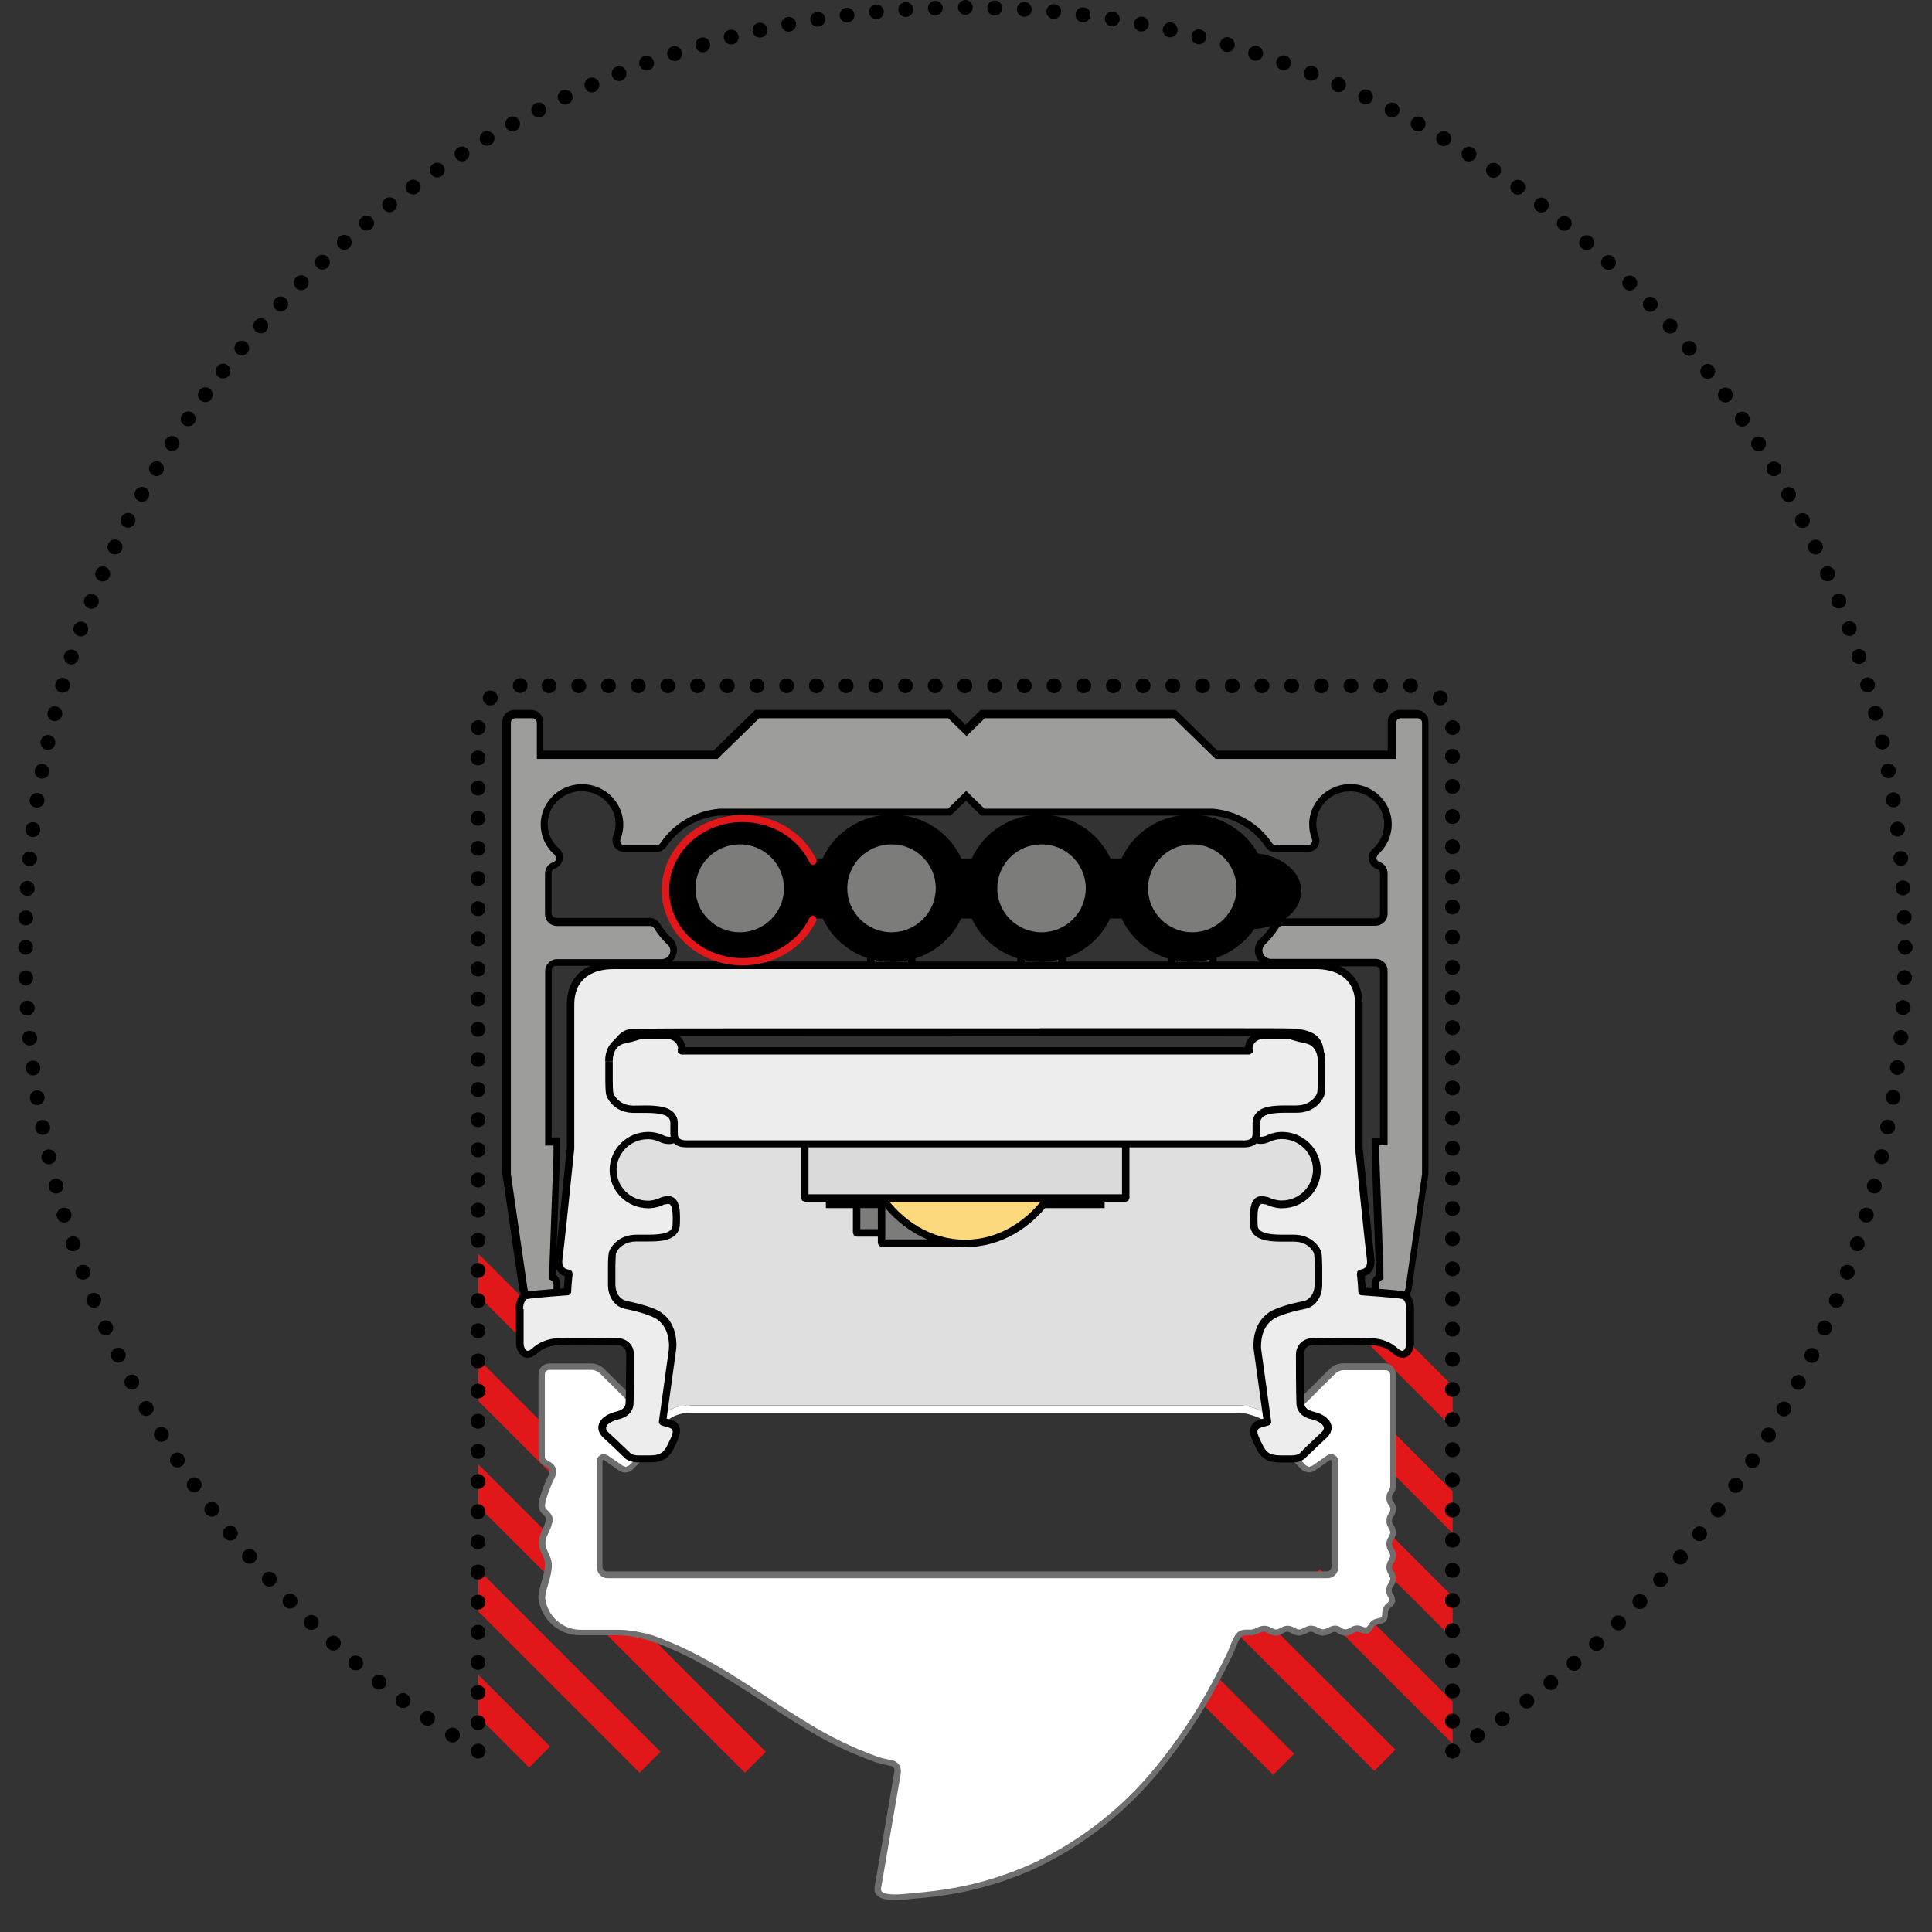 <?xml version="1.0" encoding="UTF-8" standalone="no"?><!DOCTYPE svg PUBLIC "-//W3C//DTD SVG 1.1//EN" "http://www.w3.org/Graphics/SVG/1.1/DTD/svg11.dtd"><svg width="100%" height="100%" viewBox="0 0 1084 1084" version="1.1" xmlns="http://www.w3.org/2000/svg" xmlns:xlink="http://www.w3.org/1999/xlink" xml:space="preserve" xmlns:serif="http://www.serif.com/" style="fill-rule:evenodd;clip-rule:evenodd;stroke-linejoin:round;stroke-miterlimit:2;"><rect x="0" y="0" width="1084" height="1084" fill="#333333" stroke="none"/><rect id="Handlauf-45mm_S1_LAF-2_IP65" x="0" y="0" width="1083.33" height="1083.33" style="fill:none;"/><path d="M717.208,797.917c-2.25,-2.75 -5.833,-4.75 -9.583,-6.417c-4.333,-1.833 -8.75,-3 -12,-3l-308.917,0c-6.5,0 -11.333,2.417 -14.5,4.75c-0.833,0.667 -1.583,1.333 -2.25,1.917l-7.416,-20.167l-2.584,-37.417l-28.333,-20.083l-1.417,-109.917l424.25,-0.916l0,113.75l-29,21.583l-4.75,51.583l-0.166,0.5l-0.75,1.584c-0.584,0.916 -1.417,1.833 -2.75,2.333" style="fill:#dfdfdf;fill-rule:nonzero;"/><path d="M815.042,977.918l-0.25,0.249l-86,-86.084l11.75,-11.75l74.5,74.5l-0,23.085Zm-0,-58.557l-61.917,-61.861l11.833,-11.833l50.084,50.128l-0,23.566Zm-0,-59.111l-60,-60l11.75,-11.75l48.25,48.25l-0,23.5Zm-0,-59l-46,-46l11.833,-11.75l34.167,34.167l-0,23.583Zm-546.75,-97.917l41.583,41.584l-11.833,11.833l-29.75,-29.795l-0,-23.622Zm-0,59.084l62.916,62.916l-11.833,11.75l-51.083,-51.083l-0,-23.583Zm-0,59.037l161.416,161.463l-11.75,11.75l-149.666,-149.624l-0,-23.589Zm-0,59.1l102.333,102.363l-11.75,11.75l-90.583,-90.584l-0,-23.529Zm-0,59.029l40.333,40.334l-11.75,11.833l-28.583,-28.583l-0,-23.584Zm407.833,-41.083l11.75,-11.75l95.083,95l-11.833,11.833l-95,-95.083Zm-50.667,8.417l11.834,-11.75l88.833,88.833l-11.75,11.833l-88.917,-88.916Z" style="fill:#e1171a;"/><path d="M368.792,803.917l-10.25,-28.084l-2.5,-36.083l-28.417,-20.167l-1.417,-116.25l432.667,-0.916l0,120l-29.167,21.75l-4.666,50c-0,-0 -0.334,1.833 -1.5,3.666c-1.167,1.834 -3.334,3.917 -6.667,4.584l-1.417,0.333l-0.75,-1.25c-1.166,-2 -4.666,-4.417 -8.583,-6.083c-3.833,-1.667 -8.083,-2.667 -10.333,-2.667l-308.917,0c-5.5,0 -9.417,1.917 -12,3.917c-1.333,1 -2.25,1.916 -2.833,2.666l-0.667,0.834l-0.167,0.25l-2.25,3.583m17.917,-15.417l308.917,0c3.25,0 7.666,1.167 12,3c3.75,1.667 7.25,3.667 9.583,6.417c1.333,-0.583 2.167,-1.417 2.75,-2.333l0.75,-1.584l0.167,-0.5l4.75,-51.666l29,-21.584l-0,-113.75l-424.25,0.917l1.416,109.917l28.334,20.083l2.583,37.417l7.417,20.166c0.666,-0.583 1.333,-1.25 2.25,-1.916c3.166,-2.417 8,-4.75 14.5,-4.75m370,-184l-0,2.083l-0,-2.083" style="fill:#fff;fill-rule:nonzero;"/><path d="M766.792,914.75c1.666,-0.833 1.833,-2.5 3.166,-3.75c1.75,-1.75 4.417,-1 6.167,-2.667c0.5,-0.833 0.75,-1.833 0.667,-2.833c-0.25,-2 0.75,-4 2.416,-5.083c0.834,-0.584 1.417,-1.334 1.75,-2.334c0,-1 -0.25,-1.916 -0.833,-2.75c-1.5,-2 -1.417,-4.75 0.167,-6.666c0.666,-0.75 1,-1.75 1,-2.75l-0,-0.667c-0,-1 -0.334,-2 -1,-2.75c-1.584,-2 -1.584,-4.833 -0,-6.833c0.666,-0.75 1,-1.75 1,-2.75l-0,-0.75c-0,-1 -0.334,-1.917 -1,-2.75c-1.584,-2 -1.584,-4.834 -0,-6.75c0.666,-0.75 1,-1.75 1,-2.75l-0,-0.75c-0,-1 -0.334,-1.917 -1,-2.75c-1.584,-2 -1.584,-4.834 -0,-6.834c0.666,-0.75 1,-1.75 1,-2.75l-0,-0.75c-0,-1 -0.334,-1.916 -1,-2.666c-1.584,-2 -1.584,-4.834 -0,-6.834c0.666,-0.75 1,-1.75 1,-2.75l-0,-63c-0,-2.416 -1.917,-4.333 -4.334,-4.333l-23.416,0c-2.334,0 -4.5,0.917 -6.167,2.5l-16.917,16.833l-0.666,0.917c-1.167,2.083 -0.5,4.667 1.583,5.917l2.75,1.583c2.583,1.5 3.5,4.75 2,7.333l-0.917,1.084l-9.083,9.083c-1.667,1.667 -1.667,4.417 0,6.083l5.083,5.084c1.5,1.5 3.834,1.666 5.584,0.5l8.5,-5.917c1,-0.667 2.333,-0.417 3,0.5l0.416,1.25l0,59.667c0,2.416 -2,4.333 -4.333,4.333l-403.833,0c-2.417,0 -4.334,-1.917 -4.334,-4.333l0,-59.667c0,-1.167 1,-2.167 2.167,-2.167l1.25,0.417l8.5,5.917c1.75,1.25 4.083,1 5.583,-0.5l5.084,-5.084c1.666,-1.666 1.666,-4.416 -0,-6.083l-9.084,-9.083c-2.083,-2.084 -2.083,-5.5 0,-7.667l1.084,-0.833l2.75,-1.584l0.916,-0.666c1.667,-1.667 1.667,-4.417 0,-6.084l-16.916,-16.833c-1.667,-1.583 -3.834,-2.5 -6.167,-2.5l-23.417,0c-2.416,0 -4.333,1.917 -4.333,4.333l0,46.084c0,4.5 5.75,3.666 6.333,7.75c0.25,2.083 -1.25,4.416 -2.083,6.25c-1.333,3.25 -2.75,6.583 -3.583,10c-0.25,1.083 -0.5,2.166 -0.584,3.25c-0.25,4.166 6,5.166 3.917,9.75c-0.5,2.833 -2.5,5.666 -3.25,8.5c-1.25,4.666 0.667,7.25 2.333,11.333c2.667,6.417 -2.5,15 -2.916,22c1,11.167 10.333,19.833 21.583,19.833l21.75,0l3.333,0.167l3.5,0.417l3.75,0.666l3.917,0.917l4.083,1.167l4.25,1.416c29.5,11.25 54.334,30.584 81.084,46.667c12.916,8.167 26.666,14.833 41.083,19.917c2.083,0.666 4.25,1.166 6.417,1.583l1.416,0.25c2.417,0.333 4,2.5 3.667,4.917l0,0.166l-11.167,65c-1.416,7.75 16.334,4.834 20.584,4.5c7.916,-0.583 15.75,-1.583 23.5,-3c15,-2.833 29.5,-7.416 43.416,-13.666c27.084,-12.834 51,-31.584 69.917,-54.834c12.167,-14.833 22.833,-30.75 31.833,-47.666c3.084,-5.75 6.084,-11.584 8.917,-17.5c1.333,-2.917 2.583,-7.667 4.917,-9.834c1.666,-1.583 4.083,-1.166 6.083,-1.166c3,-0 5,-2.167 7.833,-2.167c2.5,0 4,2.167 6.5,2.167c2.5,-0 4,-2.167 6.5,-2.167c2.5,0 4,2.167 6.5,2.167c3.084,-0 4.917,-3 8.334,-1.834c1.916,0.667 2.916,2 5.083,1.834c3.583,-0 5.75,-4 9.583,-1c1.25,1 3.334,1.25 4.834,0.75c1.916,-0.667 2.916,-2.167 5.166,-2c1.75,0.166 3,1.333 4.917,0.916" style="fill:#fff;fill-rule:nonzero;"/><path d="M767.625,916.333c1.25,-0.583 1.917,-1.583 2.417,-2.333c0.5,-0.75 0.75,-1.333 1.166,-1.667c0.5,-0.5 1.167,-0.666 2.25,-0.916c1.084,-0.25 2.584,-0.5 3.917,-1.667l0.333,-0.333c0.667,-1 1,-2.167 1,-3.334l0,-1.083c0,-1.167 0.584,-2.333 1.667,-3.083c1.167,-0.75 2,-1.917 2.417,-3.25l-0,-0.667c-0,-1.25 -0.417,-2.583 -1.167,-3.583c-0.5,-0.667 -0.75,-1.417 -0.75,-2.167c-0,-0.833 0.25,-1.667 0.833,-2.333c0.917,-1.084 1.417,-2.5 1.417,-3.917l-0,-0.667c-0,-1.416 -0.417,-2.75 -1.333,-3.833c-0.584,-0.667 -0.834,-1.5 -0.834,-2.25c0,-0.75 0.25,-1.583 0.834,-2.25c0.833,-1.083 1.333,-2.417 1.333,-3.833l-0,-0.75c-0,-1.417 -0.417,-2.75 -1.333,-3.834c-0.584,-0.666 -0.834,-1.5 -0.834,-2.333c0,-0.833 0.25,-1.583 0.834,-2.25c0.833,-1.083 1.333,-2.417 1.333,-3.833l-0,-0.75c-0,-1.417 -0.5,-2.75 -1.333,-3.834c-0.584,-0.666 -0.834,-1.5 -0.834,-2.333c0,-0.833 0.25,-1.583 0.834,-2.333c0.916,-1.084 1.333,-2.417 1.333,-3.834l-0,-0.75c-0,-1.416 -0.5,-2.75 -1.333,-3.833c-0.584,-0.667 -0.834,-1.5 -0.834,-2.333c0,-0.834 0.25,-1.584 0.834,-2.334c0.916,-1.083 1.333,-2.416 1.333,-3.833l-0,-63c-0,-3.333 -2.75,-6.083 -6.083,-6.083l-23.417,-0c-2.75,-0 -5.417,1.083 -7.417,3l-16.916,16.833l-0.167,0.167l-0.667,0.916l-0.166,0.167c-0.584,0.917 -0.834,2 -0.834,3c0,2.083 1.084,4.167 3.084,5.25l2.75,1.583c1.166,0.667 1.833,1.917 1.833,3.167l-0.5,1.833l1.5,0.834l-1.333,-1.084l-0.834,1l-9,9c-1.166,1.167 -1.75,2.75 -1.75,4.25c0,1.584 0.584,3.084 1.75,4.334l5.084,5.083c1.166,1.167 2.75,1.833 4.333,1.833c1.25,0 2.417,-0.333 3.5,-1.083l8.5,-5.917l0.25,0l0.333,0.084l1.417,-1l-1.667,0.583l0.334,1l-0,59.333c-0,1.417 -1.167,2.584 -2.584,2.584l-403.833,-0c-1.417,-0 -2.583,-1.167 -2.583,-2.584l-0,-59.666l0.416,-0.417l0,-1.75l-0.5,1.667l1,0.333l8.334,5.833c1.083,0.75 2.25,1.084 3.5,1.084c1.583,-0 3.166,-0.584 4.333,-1.834l5.083,-5.083c1.167,-1.167 1.75,-2.75 1.75,-4.333c0,-1.5 -0.583,-3.084 -1.75,-4.25l-9.083,-9c-0.75,-0.75 -1.083,-1.667 -1.083,-2.584c-0,-0.916 0.333,-1.833 1.083,-2.583l-1.25,-1.25l1.083,1.417l1,-0.75l2.667,-1.5l0.167,-0.167l0.916,-0.667l0.167,-0.166c1.167,-1.167 1.833,-2.75 1.833,-4.334c0,-1.583 -0.583,-3.083 -1.833,-4.25l-16.917,-16.833c-2,-1.917 -4.583,-3 -7.333,-3l-23.417,0c-3.333,0 -6.083,2.667 -6.083,6.083l0,46.084c0,1.5 0.583,2.833 1.333,3.666c1.25,1.334 2.584,1.834 3.5,2.5c0.917,0.667 1.25,1 1.417,1.834l-0,0.25c0.083,1.166 -1.083,3.166 -1.917,5.083c-1.333,3.25 -2.75,6.667 -3.666,10.25c-0.25,1.083 -0.584,2.25 -0.667,3.583c-0.083,1.334 -0,0.334 -0,0.334c-0,2.5 1.583,4.083 2.667,5.166c1.166,1.167 1.75,1.917 1.666,2.5l-0.25,1l-0.166,0.417c-0.334,2.25 -2.334,5.167 -3.25,8.333c-0.334,1.167 -0.5,2.25 -0.5,3.334c-0,3.666 1.75,6.166 2.916,9.166c0.417,1.084 0.584,2.167 0.584,3.5c-0,5.084 -3.25,11.584 -3.75,17.75l-0,0.25c1.083,12.084 11.166,21.417 23.333,21.417l21.667,0l3.25,0.167l3.416,0.416l3.584,0.584l3.833,0.916l4,1.167l4.25,1.417l0.583,-1.667l-0.666,1.667c29.166,11.083 53.916,30.333 80.833,46.583l0.917,-1.5l-0.917,1.5c13,8.25 26.917,15 41.417,20.083l0.083,0c2.167,0.667 4.333,1.25 6.583,1.667c2.25,0.417 1.417,0.25 1.417,0.25c1.333,0.167 2.25,1.25 2.25,2.5l-0,0.75l1.75,0l-1.75,-0.25l-11.167,65l1.75,0.333l-1.75,-0.333l0,1.167c-0.166,1.25 0.334,2.5 1.167,3.333c1.167,1.333 2.833,1.917 4.583,2.333c1.75,0.417 3.75,0.5 5.667,0.5c4.5,0 9.25,-0.666 11,-0.833c7.917,-0.583 15.833,-1.583 23.667,-3c15.166,-2.833 29.75,-7.5 43.75,-13.75c27.333,-12.917 51.416,-31.833 70.5,-55.333c12.166,-14.917 22.916,-30.917 32,-47.917c3.083,-5.833 6.083,-11.667 8.916,-17.583c1.417,-3.167 2.75,-7.75 4.5,-9.334c0.584,-0.583 1.5,-0.75 2.917,-0.75l2,0c1.917,0 3.417,-0.666 4.667,-1.166c1.25,-0.584 2.25,-0.917 3.166,-0.917c0.75,0 1.417,0.333 2.417,0.917c1,0.5 2.333,1.25 4.083,1.25c1.75,-0 3.084,-0.75 4.084,-1.25c1,-0.584 1.666,-0.917 2.416,-0.917c0.75,0 1.417,0.333 2.417,0.917c1,0.5 2.333,1.25 4.083,1.25c1.75,-0 3.167,-0.75 4.25,-1.25c1.084,-0.584 1.834,-0.917 2.584,-0.917l0.916,0.167c0.667,0.25 1.25,0.583 2.084,1.083c0.833,0.417 1.916,0.917 3.333,0.917l0.417,-0l-0.084,-1.75l0,1.75c1.834,-0 3.167,-0.667 4.25,-1.25c1.084,-0.584 1.917,-0.917 2.417,-0.834c0.417,0 0.917,0.084 1.75,0.75c1.25,1 2.75,1.334 4.25,1.417c0.75,0 1.583,-0.083 2.333,-0.417c1.167,-0.416 2,-1 2.584,-1.333l1.583,-0.5l0.25,0c0.917,0 2.083,0.917 4.333,1l1.084,0c0.916,-0.333 1.5,-1.25 1.333,-2.167c-0.25,-0.916 -1.167,-1.583 -2.083,-1.333l-0.334,0c-0.75,0.167 -1.833,-0.75 -4,-1l-0.5,0c-1.416,0 -2.5,0.5 -3.333,0.917c-0.833,0.5 -1.417,0.916 -2,1.083l-1.167,0.167c-0.833,-0 -1.583,-0.25 -2,-0.584c-1.25,-1 -2.666,-1.583 -3.916,-1.5c-1.667,0 -2.917,0.75 -4,1.25c-1.084,0.5 -1.917,0.834 -2.75,0.834l-0.25,-0l-1.667,-0.5c-0.667,-0.334 -1.417,-0.834 -2.583,-1.25l-2.084,-0.334c-1.75,0 -3.083,0.75 -4.083,1.25c-1.083,0.584 -1.833,0.917 -2.667,0.917c-0.75,0 -1.416,-0.333 -2.416,-0.833c-1,-0.5 -2.334,-1.25 -4.084,-1.25c-1.75,-0 -3.083,0.75 -4.083,1.25c-1,0.583 -1.667,0.833 -2.417,0.833c-0.75,0 -1.416,-0.333 -2.416,-0.833c-1,-0.5 -2.334,-1.25 -4.084,-1.25c-1.833,-0 -3.333,0.666 -4.583,1.25c-1.25,0.583 -2.25,0.916 -3.25,0.916l-2,0c-1.583,0 -3.667,0.084 -5.333,1.667c-2.834,2.917 -4,7.75 -5.25,10.417c-2.75,5.916 -5.75,11.666 -8.834,17.5c-8.916,16.75 -19.583,32.666 -31.583,47.333c-18.75,23.083 -42.417,41.667 -69.333,54.333l0.75,1.584l-0.75,-1.584c-13.834,6.167 -28.084,10.75 -43,13.5c-7.667,1.417 -15.5,2.417 -23.25,3c-2,0.167 -6.5,0.834 -10.75,0.834c-2.417,-0 -4.75,-0.25 -6.167,-0.75l-1.5,-0.917l-0.333,-1l-0,-0.5l11.166,-65l0,-0.5l-1.75,0l1.75,0.25l0,-0.917c0,-3 -2.166,-5.583 -5.166,-6l-0.25,1.75l0.25,-1.75l-1.417,-0.25l-0.25,1.75l0.333,-1.75c-2.083,-0.416 -4.166,-0.916 -6.166,-1.5l-0.5,1.667l0.583,-1.667c-14.25,-5.083 -27.917,-11.75 -40.667,-19.75c-26.666,-16.083 -51.583,-35.5 -81.416,-46.833c-29.834,-11.333 -4.25,-1.5 -4.25,-1.5l-4.084,-1.167l-3.916,-0.916l-0.084,-0l-3.75,-0.667l-0.083,0l-3.583,-0.417l-0.084,0l-3.333,-0.166l-21.833,-0c-10.334,-0 -19,-7.917 -19.917,-18.167l-1.75,0.167l1.75,-0c0.25,-5 3.667,-11.584 3.75,-17.917c0,-1.583 -0.25,-3.25 -0.917,-4.833c-1.416,-3.334 -2.666,-5.417 -2.666,-7.834c-0,-0.666 0.083,-1.5 0.333,-2.416c0.667,-2.417 2.667,-5.334 3.333,-8.667l-1.75,-0.333l1.584,0.75c0.416,-0.834 0.583,-1.667 0.583,-2.5c0,-2.5 -1.667,-3.917 -2.667,-5c-1.166,-1.167 -1.75,-1.917 -1.666,-2.75l-0,-0.167c-0,-0.917 0.25,-1.917 0.5,-2.917c0.833,-3.25 2.166,-6.5 3.5,-9.75c0.583,-1.5 2.166,-3.666 2.25,-6.5l-0,-0.75c-0.25,-1.416 -0.917,-2.583 -1.834,-3.416c-1.25,-1.167 -2.583,-1.667 -3.416,-2.25c-0.834,-0.667 -1.084,-0.834 -1.084,-1.917l0,-46.083c0,-1.417 1.167,-2.584 2.584,-2.584l23.416,0c1.834,0 3.584,0.75 4.917,2l16.917,16.834l0.75,1.833l-0.75,1.833l1.25,1.25l-1.084,-1.333l-0.75,0.583l-2.583,1.5l-0.167,0l-1.083,1l-0.167,0.167c-1.416,1.417 -2.083,3.25 -2.083,5.083c-0,1.834 0.75,3.667 2.083,5.084l9.084,9.083l0.75,1.833l-0.75,1.834l-5.084,5.083l-1.833,0.75l-1.5,-0.5l-8.583,-5.917l-0.5,-0.25l-1.25,-0.416l-0.5,-0c-2.167,-0 -3.917,1.666 -3.917,3.833l-0,59.667c-0,3.333 2.75,6.083 6.083,6.083l403.834,0c3.333,0 6.083,-2.667 6.083,-6.083l0,-60.167l-0.5,-1.25l-0.25,-0.417c-0.75,-1.083 -2,-1.666 -3.25,-1.666c-0.75,-0 -1.583,0.25 -2.25,0.666l-8.5,5.917l-1.5,0.5l-1.833,-0.75l-5.084,-5.083l-0.75,-1.834l0.75,-1.833l9.25,-9.25l0.917,-1.083l0.167,-0.167c0.666,-1.167 1,-2.333 1,-3.583c-0,-2.5 -1.334,-4.834 -3.584,-6.167l-2.75,-1.583c-0.833,-0.5 -1.333,-1.334 -1.333,-2.25l0.333,-1.25l-1.5,-0.917l1.417,1.083l0.667,-0.833l16.833,-16.75c1.333,-1.25 3.083,-2 4.917,-2l23.416,0c1.417,0 2.584,1.167 2.584,2.583l-0,63l-0.584,1.584c-1.083,1.333 -1.583,2.916 -1.583,4.5c0,1.583 0.583,3.166 1.583,4.5c1,1.333 0.584,1.583 0.584,1.583l-0,0.75l-0.584,1.583c-1.083,1.334 -1.583,2.917 -1.583,4.5c0,1.584 0.583,3.167 1.583,4.5l1.334,-1.083l-1.334,1.083l0.584,1.667l-0,0.75l-0.584,1.667l1.334,1.083l-1.334,-1.083c-1.083,1.333 -1.583,2.916 -1.583,4.5c0,1.583 0.583,3.166 1.583,4.5l0.584,1.583l-0,0.75l-0.584,1.583c-1.083,1.334 -1.583,2.917 -1.583,4.5c0,1.584 0.583,3.167 1.583,4.5l0.584,1.584l-0,0.666l-0.584,1.667c-1.083,1.333 -1.666,2.917 -1.666,4.583c-0,1.5 0.5,3 1.416,4.25l0.5,1.5l1.75,0.167l-1.666,-0.5l-1,1.333c-2,1.334 -3.25,3.584 -3.25,6l-0,1l-0.417,1.417l1.5,0.917l-1.167,-1.25c-0.5,0.416 -1.166,0.583 -2.333,0.833c-1.083,0.25 -2.667,0.583 -3.917,1.833c-0.833,0.834 -1.25,1.75 -1.666,2.334l-1,1.083c-0.834,0.417 -1.25,1.5 -0.75,2.333c0.416,0.834 1.5,1.25 2.333,0.75l-0.5,0Z" style="fill:#706f6f;fill-rule:nonzero;"/><path d="M10.375,514.833c0,-2.333 2,-4.083 4.25,-4c2.333,0 4.083,2 4,4.334c0,2.333 -2,4.083 -4.333,4c-2.334,-0 -4.084,-2 -4,-4.334l0.083,0Zm0.75,-16.666c0.167,-2.334 2.083,-4.084 4.417,-3.917c2.333,0.167 4,2.083 3.916,4.417c-0.166,2.333 -2.083,4.083 -4.416,3.916c-2.334,-0.166 -4,-2.083 -3.917,-4.416Zm1.333,-16.667c0.25,-2.25 2.25,-4 4.5,-3.75c2.25,0.25 4,2.25 3.75,4.5c-0.25,2.333 -2.25,4 -4.5,3.75c-2.333,-0.25 -4,-2.25 -3.75,-4.583l0,0.083Zm1.834,-16.583c0.25,-2.25 2.333,-3.917 4.666,-3.584c2.25,0.25 3.917,2.334 3.584,4.667c-0.25,2.25 -2.334,3.917 -4.667,3.583c-2.25,-0.25 -3.917,-2.333 -3.583,-4.666Zm2.333,-16.5c0.333,-2.25 2.5,-3.834 4.75,-3.5c2.25,0.333 3.833,2.5 3.5,4.75c-0.333,2.25 -2.5,3.833 -4.75,3.5c-2.25,-0.334 -3.833,-2.5 -3.5,-4.75Zm2.833,-16.417c0.417,-2.25 2.584,-3.75 4.834,-3.333c2.25,0.416 3.75,2.583 3.333,4.833c-0.417,2.25 -2.583,3.75 -4.833,3.333c-2.25,-0.416 -3.75,-2.583 -3.334,-4.833Zm3.334,-16.333c0.5,-2.25 2.75,-3.667 5,-3.167c2.25,0.5 3.666,2.75 3.166,5c-0.5,2.25 -2.75,3.667 -5,3.167c-2.25,-0.5 -3.666,-2.75 -3.166,-5Zm3.916,-16.25c0.584,-2.25 2.834,-3.584 5.084,-3c2.25,0.583 3.583,2.833 3,5.083c-0.584,2.25 -2.834,3.583 -5.084,3c-2.25,-0.583 -3.583,-2.833 -3,-5.083Zm4.417,-16.084c0.667,-2.25 2.917,-3.5 5.167,-2.833c2.25,0.667 3.5,2.917 2.833,5.167c-0.667,2.25 -2.917,3.5 -5.167,2.833c-2.25,-0.667 -3.5,-2.917 -2.833,-5.167Zm4.917,-16c0.75,-2.166 3.083,-3.416 5.25,-2.666c2.166,0.75 3.416,3.083 2.666,5.25c-0.75,2.166 -3.083,3.416 -5.25,2.666c-2.166,-0.75 -3.416,-3.083 -2.666,-5.25Zm5.416,-15.833c0.75,-2.167 3.167,-3.25 5.334,-2.5c2.166,0.75 3.25,3.167 2.5,5.333c-0.75,2.167 -3.167,3.25 -5.334,2.5c-2.166,-0.75 -3.333,-3.166 -2.5,-5.333Zm5.917,-15.667c0.833,-2.166 3.25,-3.166 5.417,-2.333c2.166,0.833 3.166,3.25 2.333,5.417c-0.833,2.166 -3.25,3.166 -5.417,2.333c-2.166,-0.833 -3.166,-3.25 -2.333,-5.417Zm6.417,-15.5c0.916,-2.083 3.333,-3.083 5.5,-2.166c2.083,0.916 3.083,3.333 2.166,5.5c-0.916,2.083 -3.333,3.083 -5.5,2.166c-2.083,-0.916 -3.083,-3.333 -2.166,-5.5Zm6.916,-15.25c1,-2.083 3.5,-3 5.584,-2c2.083,1 3,3.5 2,5.584c-1,2.083 -3.5,3 -5.584,2c-2.083,-1 -3,-3.5 -2,-5.584Zm7.417,-15c1.083,-2.083 3.583,-2.833 5.583,-1.833c2.084,1.083 2.834,3.583 1.834,5.583c-1.084,2.084 -3.584,2.834 -5.584,1.834c-2.083,-1.084 -2.833,-3.584 -1.833,-5.584Zm7.833,-14.75c1.084,-2 3.667,-2.75 5.667,-1.666c2,1.083 2.75,3.666 1.667,5.666c-1.084,2 -3.667,2.75 -5.667,1.667c-2,-1.083 -2.75,-3.667 -1.667,-5.667Zm8.334,-14.5c1.166,-2 3.75,-2.666 5.666,-1.416c2,1.166 2.667,3.75 1.417,5.666c-1.167,2 -3.75,2.667 -5.75,1.417c-2,-1.167 -2.667,-3.75 -1.417,-5.667l0.084,0Zm8.75,-14.25c1.25,-1.916 3.833,-2.5 5.75,-1.25c1.916,1.25 2.5,3.834 1.25,5.75c-1.25,1.917 -3.834,2.5 -5.75,1.25c-1.917,-1.25 -2.5,-3.833 -1.25,-5.75Zm9.166,-13.916c1.334,-1.917 3.917,-2.417 5.75,-1.084c1.917,1.334 2.417,3.917 1.084,5.75c-1.334,1.917 -3.917,2.417 -5.834,1.084c-1.916,-1.334 -2.416,-3.917 -1.083,-5.834l0.083,0.084Zm9.667,-13.667c1.333,-1.833 4,-2.25 5.833,-0.917c1.834,1.334 2.25,4 0.917,5.834c-1.333,1.833 -3.917,2.25 -5.833,0.916c-1.834,-1.333 -2.25,-3.916 -0.917,-5.833Zm10,-13.333c1.417,-1.834 4,-2.167 5.833,-0.75c1.834,1.416 2.167,4 0.75,5.833c-1.416,1.833 -4,2.167 -5.833,0.75c-1.833,-1.417 -2.167,-4 -0.75,-5.833Zm10.5,-13c1.5,-1.75 4.083,-2 5.917,-0.584c1.75,1.5 2,4.084 0.583,5.834c-1.5,1.75 -4.083,2 -5.833,0.583c-1.75,-1.5 -2,-4.083 -0.584,-5.833l-0.083,-0Zm10.833,-12.667c1.5,-1.75 4.167,-1.917 5.917,-0.333c1.75,1.5 1.917,4.166 0.333,5.916c-1.5,1.75 -4.166,1.917 -5.916,0.334c-1.75,-1.584 -1.917,-4.167 -0.334,-5.917Zm11.25,-12.333c1.584,-1.667 4.25,-1.75 5.917,-0.167c1.667,1.583 1.75,4.25 0.167,5.917c-1.584,1.666 -4.25,1.75 -5.917,0.166c-1.667,-1.583 -1.75,-4.166 -0.167,-5.916Zm11.584,-12c1.666,-1.667 4.25,-1.667 5.916,-0c1.667,1.583 1.667,4.25 0,5.916c-1.583,1.667 -4.25,1.667 -5.916,0c-1.584,-1.666 -1.584,-4.25 -0,-5.916Zm12,-11.584c1.666,-1.583 4.333,-1.5 5.916,0.167c1.584,1.667 1.5,4.333 -0.166,5.917c-1.667,1.583 -4.334,1.5 -5.917,-0.167c-1.583,-1.667 -1.5,-4.333 0.167,-5.917Zm12.333,-11.25c1.75,-1.5 4.333,-1.333 5.917,0.334c1.5,1.75 1.333,4.333 -0.334,5.916c-1.75,1.5 -4.333,1.334 -5.916,-0.416c-1.5,-1.75 -1.334,-4.334 0.333,-5.834Zm12.667,-10.833c1.75,-1.5 4.416,-1.25 5.833,0.583c1.5,1.75 1.25,4.417 -0.583,5.834c-1.75,1.5 -4.417,1.25 -5.834,-0.584c-1.5,-1.75 -1.25,-4.416 0.584,-5.833Zm13,-10.417c1.833,-1.416 4.416,-1.083 5.833,0.75c1.417,1.834 1.083,4.417 -0.75,5.834c-1.833,1.416 -4.417,1.083 -5.833,-0.75c-1.417,-1.834 -1.084,-4.417 0.75,-5.834Zm13.333,-10c1.833,-1.333 4.5,-0.916 5.833,0.917c1.334,1.833 0.917,4.5 -0.916,5.833c-1.834,1.334 -4.5,0.917 -5.834,-0.916c-1.333,-1.834 -0.916,-4.5 0.917,-5.834Zm13.667,-9.583c1.916,-1.333 4.5,-0.833 5.75,1.083c1.333,1.917 0.833,4.5 -1.084,5.75c-1.916,1.334 -4.5,0.834 -5.75,-1.083c-1.333,-1.917 -0.833,-4.5 1.084,-5.833l-0,0.083Zm13.916,-9.167c1.917,-1.25 4.5,-0.666 5.75,1.25c1.25,1.917 0.667,4.5 -1.25,5.75c-1.916,1.25 -4.5,0.667 -5.75,-1.25c-1.25,-1.916 -0.666,-4.5 1.25,-5.75Zm14.167,-8.75c2,-1.166 4.5,-0.5 5.75,1.417c1.167,2 0.5,4.5 -1.5,5.667c-2,1.166 -4.5,0.5 -5.667,-1.417c-1.166,-2 -0.5,-4.5 1.5,-5.667l-0.083,0Zm14.5,-8.25c2,-1.083 4.583,-0.416 5.667,1.667c1.083,2 0.333,4.583 -1.667,5.667c-2,1.083 -4.583,0.333 -5.667,-1.667c-1.083,-2 -0.333,-4.583 1.667,-5.667Zm14.75,-7.833c2.083,-1.083 4.583,-0.25 5.583,1.833c1,2.084 0.25,4.584 -1.833,5.584c-2.083,1 -4.583,0.25 -5.583,-1.834c-1,-2.083 -0.25,-4.583 1.833,-5.583Zm14.917,-7.333c2.083,-1 4.583,-0.084 5.583,2c1,2.083 0.083,4.583 -2,5.583c-2.083,1 -4.583,0.083 -5.583,-2c-1,-2.083 -0,-4.583 2,-5.583Zm15.166,-6.834c2.084,-0.916 4.584,0 5.5,2.167c0.917,2.083 0,4.583 -2.166,5.5c-2.084,0.917 -4.584,0 -5.5,-2.167c-0.917,-2.083 -0,-4.583 2.166,-5.5Zm15.334,-6.416c2.166,-0.834 4.583,0.166 5.416,2.333c0.834,2.167 -0.166,4.583 -2.333,5.417c-2.167,0.833 -4.583,-0.167 -5.417,-2.334c-0.833,-2.166 0.167,-4.583 2.334,-5.416Zm15.583,-5.917c2.167,-0.75 4.583,0.333 5.333,2.5c0.75,2.167 -0.333,4.583 -2.5,5.333c-2.166,0.75 -4.583,-0.333 -5.333,-2.5c-0.75,-2.166 0.333,-4.583 2.5,-5.333Zm15.833,-5.417c2.167,-0.75 4.5,0.5 5.25,2.667c0.75,2.167 -0.5,4.5 -2.666,5.25c-2.167,0.667 -4.5,-0.5 -5.25,-2.667c-0.75,-2.166 0.5,-4.583 2.666,-5.25Zm15.917,-4.916c2.25,-0.667 4.5,0.583 5.167,2.833c0.666,2.167 -0.667,4.5 -2.834,5.167c-2.166,0.666 -4.5,-0.584 -5.166,-2.834c-0.667,-2.166 0.666,-4.5 2.833,-5.166Zm16.083,-4.417c2.25,-0.583 4.5,0.75 5.084,3c0.583,2.25 -0.75,4.5 -3,5.083c-2.25,0.584 -4.5,-0.75 -5.084,-3c-0.583,-2.25 0.75,-4.5 3,-5.083Zm16.25,-3.917c2.25,-0.5 4.5,0.917 5,3.167c0.5,2.25 -0.916,4.5 -3.166,5c-2.25,0.5 -4.5,-0.917 -5,-3.167c-0.5,-2.25 0.916,-4.5 3.166,-5Zm16.334,-3.333c2.25,-0.417 4.416,1.083 4.833,3.333c0.417,2.25 -1.083,4.417 -3.333,4.834c-2.25,0.416 -4.417,-1.084 -4.834,-3.334c-0.416,-2.25 1.084,-4.416 3.334,-4.833Zm16.416,-2.833c2.25,-0.334 4.417,1.166 4.75,3.5c0.334,2.25 -1.166,4.416 -3.5,4.75c-2.25,0.333 -4.416,-1.167 -4.75,-3.5c-0.333,-2.25 1.167,-4.417 3.5,-4.75Zm16.5,-2.334c2.25,-0.333 4.334,1.334 4.667,3.584c0.333,2.25 -1.333,4.333 -3.583,4.666c-2.25,0.25 -4.334,-1.333 -4.667,-3.583c-0.25,-2.25 1.333,-4.333 3.583,-4.667Zm16.584,-1.833c2.25,-0.25 4.333,1.5 4.583,3.75c0.25,2.25 -1.5,4.333 -3.75,4.5c-2.25,0.25 -4.333,-1.5 -4.5,-3.75c-0.25,-2.25 1.5,-4.333 3.75,-4.5l-0.083,0Zm16.666,-1.333c2.25,-0.167 4.25,1.583 4.417,3.916c0.167,2.334 -1.583,4.25 -3.917,4.417c-2.333,0.167 -4.25,-1.583 -4.416,-3.917c-0.167,-2.25 1.583,-4.25 3.916,-4.416Zm16.667,-0.75c2.333,-0 4.25,1.75 4.333,4c0,2.333 -1.75,4.25 -4,4.333c-2.333,0 -4.25,-1.75 -4.333,-4c0,-2.333 1.75,-4.25 4,-4.25l0,-0.083Z" style="fill-rule:nonzero;"/><path d="M558.292,0.333c2.333,0 4.083,2 4,4.334c-0,2.333 -2,4.083 -4.334,4c-2.333,-0 -4.083,-2 -4,-4.334c0,-2.333 2,-4.083 4.334,-4Zm16.666,0.75c2.334,0.167 4,2.167 3.917,4.417c-0.167,2.333 -2.083,4 -4.417,3.917c-2.25,-0.167 -4,-2.084 -3.916,-4.417c0.166,-2.25 2.083,-4 4.416,-3.917Zm16.667,1.25c2.333,0.25 4,2.25 3.75,4.5c-0.25,2.25 -2.25,4 -4.5,3.75c-2.333,-0.25 -4,-2.25 -3.75,-4.5c0.25,-2.25 2.25,-4 4.5,-3.75Zm16.583,1.834c2.25,0.25 3.917,2.333 3.584,4.666c-0.334,2.334 -2.334,3.917 -4.667,3.584c-2.333,-0.334 -3.917,-2.334 -3.583,-4.667c0.25,-2.25 2.333,-3.917 4.666,-3.583Zm16.5,2.333c2.25,0.333 3.834,2.5 3.5,4.75c-0.333,2.25 -2.5,3.833 -4.75,3.5c-2.25,-0.333 -3.833,-2.5 -3.5,-4.75c0.334,-2.25 2.5,-3.833 4.75,-3.5Zm16.417,2.833c2.25,0.417 3.75,2.584 3.333,4.917c-0.416,2.25 -2.583,3.75 -4.833,3.333c-2.25,-0.416 -3.75,-2.583 -3.333,-4.833c0.416,-2.25 2.583,-3.75 4.833,-3.333l0,-0.084Zm16.333,3.334c2.25,0.5 3.667,2.75 3.167,5c-0.5,2.25 -2.75,3.666 -5,3.166c-2.25,-0.5 -3.667,-2.75 -3.167,-5c0.5,-2.25 2.75,-3.666 5,-3.166Zm16.25,3.916c2.25,0.584 3.584,2.834 3,5.084c-0.583,2.25 -2.833,3.583 -5.083,3c-2.25,-0.584 -3.583,-2.834 -3,-5.084c0.583,-2.25 2.833,-3.583 5.083,-3Zm16.084,4.417c2.25,0.667 3.5,2.917 2.833,5.167c-0.667,2.166 -2.917,3.5 -5.167,2.833c-2.25,-0.667 -3.5,-3 -2.833,-5.167c0.667,-2.25 2.917,-3.5 5.167,-2.833Zm16,4.917c2.166,0.75 3.416,3.083 2.666,5.25c-0.75,2.166 -3.083,3.416 -5.25,2.666c-2.166,-0.75 -3.416,-3.083 -2.666,-5.25c0.666,-2.166 3.083,-3.416 5.25,-2.666Zm15.833,5.416c2.167,0.75 3.25,3.167 2.5,5.334c-0.75,2.166 -3.167,3.25 -5.333,2.5c-2.167,-0.75 -3.334,-3.167 -2.5,-5.334c0.75,-2.166 3.166,-3.25 5.333,-2.5Zm15.667,5.917c2.166,0.833 3.166,3.25 2.333,5.417c-0.833,2.166 -3.25,3.166 -5.417,2.333c-2.166,-0.833 -3.166,-3.25 -2.333,-5.417c0.833,-2.166 3.25,-3.166 5.417,-2.333Zm15.416,6.417c2.084,0.916 3.084,3.333 2.167,5.5c-0.917,2.083 -3.417,3.083 -5.5,2.166c-2.083,-0.916 -3.083,-3.333 -2.167,-5.5c0.917,-2.083 3.334,-3.083 5.5,-2.166Zm15.25,6.916c2.084,1 3,3.5 2,5.584c-1,2.083 -3.5,3 -5.5,2c-2.083,-1 -3,-3.5 -2,-5.584c1,-2.083 3.5,-3 5.5,-2Zm15,7.417c2.084,1.083 2.834,3.583 1.834,5.583c-1,2 -3.584,2.834 -5.584,1.834c-2.083,-1.084 -2.833,-3.584 -1.833,-5.584c1,-2.083 3.583,-2.833 5.583,-1.833Zm14.75,7.833c2,1.084 2.75,3.667 1.667,5.667c-1.083,2 -3.667,2.75 -5.667,1.667c-2,-1.084 -2.75,-3.667 -1.666,-5.667c1.083,-2 3.666,-2.75 5.666,-1.667Zm14.5,8.334c2,1.166 2.584,3.75 1.417,5.75c-1.167,2 -3.75,2.666 -5.75,1.416c-2,-1.166 -2.667,-3.75 -1.417,-5.666c1.167,-2 3.75,-2.667 5.667,-1.5l0.083,-0Zm14.25,8.75c1.917,1.25 2.5,3.833 1.25,5.75c-1.25,1.916 -3.833,2.5 -5.75,1.25c-1.916,-1.25 -2.5,-3.834 -1.25,-5.75c1.25,-1.917 3.834,-2.5 5.75,-1.25Zm13.917,9.166c1.917,1.25 2.417,3.917 1.083,5.834c-1.333,1.916 -3.916,2.416 -5.833,1.083c-1.917,-1.25 -2.417,-3.917 -1.083,-5.833c1.25,-1.917 3.916,-2.417 5.75,-1.084l0.083,0Zm13.667,9.584c1.833,1.333 2.25,4 0.916,5.833c-1.333,1.833 -4,2.25 -5.833,0.917c-1.833,-1.334 -2.25,-4 -0.917,-5.834c1.334,-1.833 4,-2.25 5.834,-0.916Zm13.333,10.083c1.833,1.417 2.167,4 0.75,5.833c-1.417,1.834 -4,2.167 -5.833,0.75c-1.834,-1.416 -2.167,-4 -0.75,-5.833c1.416,-1.833 4,-2.167 5.833,-0.75Zm13,10.417c1.75,1.5 2,4.083 0.5,5.833c-1.5,1.75 -4.083,2 -5.833,0.583c-1.75,-1.5 -2,-4.083 -0.584,-5.833c1.5,-1.75 4.084,-2 5.917,-0.583Zm12.667,10.833c1.75,1.5 1.916,4.167 0.333,5.917c-1.5,1.75 -4.167,1.916 -5.917,0.333c-1.75,-1.5 -1.916,-4.167 -0.333,-5.833c1.5,-1.75 4.167,-1.917 5.917,-0.334l-0,-0.083Zm12.333,11.25c1.667,1.583 1.75,4.25 0.167,5.917c-1.584,1.666 -4.25,1.75 -5.917,0.166c-1.667,-1.583 -1.75,-4.25 -0.167,-5.916c1.584,-1.667 4.25,-1.75 5.917,-0.167Zm12,11.583c1.667,1.667 1.667,4.25 0,5.917c-1.667,1.667 -4.25,1.667 -5.917,-0c-1.666,-1.667 -1.666,-4.25 0,-5.917c1.584,-1.666 4.25,-1.666 5.917,0Zm11.583,12c1.584,1.667 1.5,4.334 -0.166,5.917c-1.667,1.583 -4.334,1.5 -5.917,-0.167c-1.583,-1.666 -1.5,-4.333 0.167,-5.916c1.666,-1.584 4.333,-1.5 5.916,0.166Zm11.25,12.334c1.5,1.75 1.334,4.333 -0.333,5.916c-1.75,1.5 -4.333,1.334 -5.917,-0.333c-1.5,-1.75 -1.333,-4.333 0.334,-5.917c1.75,-1.5 4.333,-1.333 5.916,0.334Zm10.834,12.666c1.5,1.75 1.25,4.417 -0.584,5.834c-1.75,1.5 -4.416,1.25 -5.833,-0.584c-1.5,-1.75 -1.25,-4.416 0.583,-5.833c1.75,-1.5 4.417,-1.25 5.834,0.583Zm10.416,13c1.417,1.834 1.084,4.417 -0.75,5.834c-1.833,1.416 -4.416,1.083 -5.833,-0.75c-1.417,-1.834 -1.083,-4.417 0.75,-5.834c1.833,-1.416 4.417,-1.083 5.833,0.75Zm10,13.334c1.334,1.833 0.917,4.5 -0.916,5.833c-1.834,1.333 -4.5,0.917 -5.834,-0.917c-1.333,-1.833 -0.916,-4.5 0.917,-5.833c1.833,-1.333 4.5,-0.917 5.833,0.917Zm9.584,13.666c1.25,1.917 0.833,4.5 -1.084,5.75c-1.916,1.334 -4.5,0.834 -5.833,-1.083c-1.25,-1.917 -0.833,-4.5 1.083,-5.75c1.917,-1.333 4.5,-0.833 5.834,1.083Zm9.166,13.917c1.25,1.917 0.667,4.5 -1.25,5.75c-1.916,1.25 -4.5,0.667 -5.75,-1.25c-1.25,-1.917 -0.666,-4.5 1.25,-5.75c1.917,-1.25 4.5,-0.667 5.75,1.25Zm8.75,14.167c1.167,2 0.5,4.5 -1.5,5.666c-2,1.167 -4.5,0.5 -5.75,-1.416c-1.166,-2 -0.5,-4.584 1.5,-5.667c2,-1.167 4.5,-0.5 5.75,1.417Zm8.25,14.5c1.084,2 0.417,4.583 -1.666,5.666c-2,1.084 -4.584,0.417 -5.667,-1.666c-1.083,-2 -0.333,-4.584 1.667,-5.667c2,-1.083 4.583,-0.417 5.666,1.667Zm7.834,14.75c1,2 0.25,4.583 -1.834,5.583c-2.083,1.083 -4.583,0.25 -5.583,-1.833c-1.083,-2.084 -0.25,-4.584 1.833,-5.584c2.084,-1.083 4.584,-0.25 5.584,1.834Zm7.333,14.916c1,2.084 0.083,4.584 -2,5.584c-2.083,1 -4.583,0.083 -5.5,-2c-1,-2.084 -0.083,-4.584 2,-5.5c2.083,-1 4.583,-0.084 5.583,2l-0.083,-0.084Zm6.833,15.167c0.917,2.083 0,4.583 -2.166,5.5c-2.084,0.917 -4.584,-0 -5.5,-2.167c-0.917,-2.083 -0,-4.583 2.166,-5.5c2.084,-0.916 4.584,0 5.5,2.167Zm6.417,15.417c0.833,2.166 -0.167,4.583 -2.333,5.416c-2.167,0.834 -4.584,-0.166 -5.417,-2.333c-0.833,-2.167 0.167,-4.583 2.333,-5.417c2.167,-0.833 4.584,0.167 5.417,2.334Zm5.917,15.583c0.75,2.167 -0.334,4.583 -2.5,5.333c-2.167,0.75 -4.584,-0.333 -5.334,-2.5c-0.75,-2.166 0.334,-4.583 2.5,-5.333c2.167,-0.75 4.584,0.333 5.334,2.5Zm5.416,15.833c0.75,2.167 -0.5,4.584 -2.666,5.25c-2.167,0.667 -4.5,-0.5 -5.25,-2.666c-0.75,-2.167 0.5,-4.584 2.666,-5.25c2.167,-0.75 4.584,0.5 5.25,2.666Zm4.917,16c0.667,2.25 -0.667,4.5 -2.833,5.167c-2.25,0.667 -4.5,-0.583 -5.167,-2.833c-0.667,-2.25 0.667,-4.5 2.833,-5.167c2.167,-0.667 4.5,0.667 5.167,2.833Zm4.417,16.084c0.583,2.25 -0.75,4.5 -3,5.083c-2.25,0.583 -4.5,-0.75 -5.084,-3c-0.583,-2.25 0.75,-4.5 3,-5.083c2.25,-0.584 4.5,0.75 5.084,3Zm3.916,16.25c0.5,2.25 -0.916,4.5 -3.166,5c-2.25,0.5 -4.5,-0.917 -5,-3.167c-0.5,-2.25 0.916,-4.5 3.166,-5c2.25,-0.5 4.5,0.917 5,3.167Zm3.417,16.333c0.417,2.25 -1.083,4.417 -3.333,4.833c-2.25,0.417 -4.417,-1.083 -4.917,-3.333c-0.417,-2.25 1.083,-4.417 3.333,-4.833c2.25,-0.417 4.417,1.083 4.917,3.333Zm2.833,16.417c0.334,2.25 -1.166,4.416 -3.5,4.75c-2.25,0.333 -4.416,-1.167 -4.75,-3.5c-0.333,-2.25 1.167,-4.417 3.5,-4.75c2.25,-0.334 4.417,1.166 4.75,3.5Zm2.334,16.5c0.25,2.25 -1.334,4.333 -3.584,4.666c-2.25,0.25 -4.333,-1.333 -4.666,-3.583c-0.25,-2.25 1.333,-4.333 3.583,-4.667c2.25,-0.333 4.333,1.334 4.667,3.584Zm1.833,16.583c0.167,2.25 -1.5,4.333 -3.75,4.5c-2.25,0.25 -4.333,-1.5 -4.5,-3.75c-0.25,-2.333 1.5,-4.333 3.75,-4.5c2.25,-0.25 4.333,1.5 4.583,3.75l-0.083,-0Zm1.25,16.667c0.167,2.333 -1.583,4.25 -3.917,4.416c-2.333,0.167 -4.25,-1.583 -4.416,-3.916c-0.167,-2.25 1.583,-4.25 3.916,-4.417c2.334,-0.167 4.25,1.583 4.417,3.917Zm0.75,16.666c0,2.334 -1.75,4.25 -4,4.334c-2.333,-0 -4.25,-1.75 -4.333,-4c-0,-2.334 1.75,-4.25 4,-4.334c2.333,0 4.25,1.75 4.333,4Z" style="fill-rule:nonzero;"/><path d="M1072.79,548.583c-0,2.334 -2,4.084 -4.334,4c-2.333,0 -4.083,-2 -4,-4.25c0,-2.333 2,-4.083 4.334,-4c2.333,0 4.083,2 4,4.334l-0,-0.084Zm-0.834,17c-0.166,2.334 -2.166,4 -4.416,3.917c-2.334,-0.167 -4,-2.167 -3.917,-4.417c0.167,-2.333 2.167,-4.083 4.417,-3.916c2.333,0.166 4.083,2.166 3.916,4.416Zm-1.333,17c-0.25,2.334 -2.25,4 -4.5,3.75c-2.333,-0.25 -4,-2.25 -3.75,-4.583c0.25,-2.25 2.25,-4 4.583,-3.75c2.25,0.25 4,2.25 3.75,4.583l-0.083,0Zm-1.917,16.917c-0.333,2.25 -2.416,3.917 -4.666,3.583c-2.25,-0.333 -3.917,-2.416 -3.584,-4.666c0.25,-2.25 2.417,-3.917 4.667,-3.584c2.25,0.334 3.917,2.417 3.583,4.667Zm-2.416,16.833c-0.334,2.25 -2.5,3.834 -4.75,3.417c-2.25,-0.417 -3.834,-2.5 -3.417,-4.75c0.333,-2.25 2.5,-3.833 4.75,-3.417c2.25,0.334 3.833,2.5 3.417,4.75Zm-3,16.834c-0.417,2.25 -2.667,3.75 -4.917,3.333c-2.25,-0.417 -3.75,-2.667 -3.333,-4.917c0.416,-2.25 2.583,-3.75 4.916,-3.333c2.25,0.417 3.75,2.667 3.334,4.917Zm-3.5,16.75c-0.5,2.25 -2.75,3.666 -5,3.166c-2.25,-0.5 -3.667,-2.75 -3.167,-5c0.5,-2.25 2.75,-3.666 5,-3.166c2.25,0.5 3.667,2.75 3.167,5Zm-4.084,16.583c-0.583,2.25 -2.833,3.583 -5.083,3c-2.25,-0.583 -3.583,-2.833 -3,-5.083c0.583,-2.25 2.833,-3.584 5.083,-3c2.25,0.583 3.584,2.833 3,5.083Zm-4.583,16.417c-0.667,2.166 -3,3.5 -5.167,2.833c-2.25,-0.667 -3.5,-3 -2.833,-5.167c0.667,-2.166 3,-3.416 5.167,-2.833c2.25,0.667 3.5,3 2.833,5.167Zm-5.083,16.25c-0.75,2.166 -3.084,3.333 -5.25,2.666c-2.167,-0.75 -3.334,-3.083 -2.667,-5.25c0.75,-2.166 3.083,-3.333 5.25,-2.666c2.167,0.75 3.333,3.083 2.667,5.25Zm-5.667,16.083c-0.833,2.167 -3.167,3.25 -5.333,2.5c-2.167,-0.75 -3.25,-3.167 -2.5,-5.333c0.833,-2.167 3.166,-3.25 5.333,-2.5c2.167,0.75 3.25,3.166 2.5,5.333Zm-6.167,15.917c-0.833,2.166 -3.333,3.166 -5.416,2.333c-2.167,-0.833 -3.167,-3.333 -2.334,-5.417c0.834,-2.166 3.334,-3.166 5.417,-2.25c2.167,0.834 3.167,3.25 2.333,5.417l0,-0.083Zm-6.666,15.666c-0.917,2.084 -3.417,3.084 -5.5,2.084c-2.084,-1 -3.084,-3.417 -2.084,-5.5c0.917,-2.084 3.417,-3.084 5.5,-2.084c2.084,0.917 3.084,3.417 2.084,5.5Zm-7.167,15.5c-1,2.084 -3.5,2.917 -5.583,1.917c-2.084,-1 -2.917,-3.5 -1.917,-5.583c1,-2.084 3.5,-2.917 5.583,-1.917c2.084,1 2.917,3.5 1.917,5.583Zm-7.667,15.25c-1.083,2 -3.583,2.834 -5.583,1.75c-2.083,-1.083 -2.833,-3.583 -1.75,-5.666c1.083,-2 3.583,-2.834 5.583,-1.75c2,1.083 2.834,3.583 1.75,5.666Zm-8.166,15c-1.167,2 -3.667,2.75 -5.667,1.584c-2,-1.167 -2.75,-3.667 -1.583,-5.667c1.166,-2 3.666,-2.75 5.666,-1.583c2,1.166 2.75,3.666 1.584,5.666Zm-8.667,14.75c-1.167,2 -3.75,2.584 -5.75,1.417c-2,-1.167 -2.583,-3.75 -1.417,-5.75c1.167,-2 3.75,-2.583 5.75,-1.417c2,1.167 2.584,3.75 1.417,5.75Zm-9.083,14.417c-1.25,1.917 -3.834,2.5 -5.75,1.25c-1.917,-1.25 -2.5,-3.833 -1.25,-5.75c1.25,-1.917 3.833,-2.5 5.75,-1.25c1.916,1.25 2.5,3.833 1.166,5.75l0.084,0Zm-9.5,14.083c-1.334,1.917 -3.917,2.334 -5.834,1c-1.916,-1.333 -2.333,-3.916 -1,-5.833c1.334,-1.917 3.917,-2.333 5.834,-1c1.916,1.333 2.333,3.917 1,5.833Zm-10,13.834c-1.417,1.833 -4,2.25 -5.834,0.833c-1.833,-1.417 -2.25,-4 -0.833,-5.833c1.333,-1.834 4,-2.25 5.833,-0.834c1.834,1.417 2.25,4 0.834,5.834Zm-10.417,13.5c-1.417,1.75 -4.083,2.083 -5.833,0.666c-1.834,-1.416 -2.084,-4.083 -0.667,-5.833c1.417,-1.833 4.083,-2.083 5.833,-0.667c1.75,1.417 2.084,4.084 0.667,5.834Zm-10.833,13.166c-1.5,1.75 -4.167,2 -5.917,0.5c-1.75,-1.5 -2,-4.083 -0.5,-5.916c1.5,-1.75 4.083,-1.917 5.917,-0.417c1.75,1.5 1.916,4.083 0.5,5.833Zm-11.25,12.75c-1.584,1.667 -4.167,1.834 -5.917,0.25c-1.667,-1.583 -1.833,-4.166 -0.25,-5.916c1.583,-1.667 4.167,-1.834 5.917,-0.25c1.666,1.583 1.833,4.166 0.25,5.916Zm-11.667,12.417c-1.583,1.667 -4.25,1.667 -5.917,0.083c-1.666,-1.583 -1.666,-4.25 -0.083,-5.916c1.583,-1.667 4.25,-1.667 5.917,-0.084c1.666,1.584 1.666,4.25 0.083,5.917Zm-12.083,12.083c-1.667,1.584 -4.334,1.584 -5.917,-0.083c-1.583,-1.667 -1.583,-4.333 0.083,-5.917c1.667,-1.583 4.334,-1.583 5.917,0.084c1.583,1.666 1.583,4.25 -0.083,5.916Zm-12.417,11.667c-1.667,1.583 -4.333,1.417 -5.917,-0.25c-1.583,-1.667 -1.416,-4.333 0.25,-5.917c1.667,-1.583 4.334,-1.416 5.917,0.25c1.583,1.667 1.417,4.334 -0.25,5.917Zm-12.75,11.25c-1.75,1.5 -4.417,1.25 -5.917,-0.5c-1.5,-1.75 -1.25,-4.417 0.5,-5.917c1.75,-1.5 4.417,-1.25 5.834,0.5c1.5,1.75 1.25,4.417 -0.5,5.917l0.083,0Zm-13.167,10.833c-1.75,1.417 -4.416,1.167 -5.833,-0.666c-1.417,-1.75 -1.167,-4.417 0.667,-5.834c1.833,-1.416 4.416,-1.166 5.833,0.667c1.417,1.833 1.167,4.417 -0.667,5.833Zm-13.5,10.417c-1.833,1.417 -4.5,1 -5.833,-0.833c-1.333,-1.834 -1,-4.5 0.833,-5.834c1.834,-1.333 4.5,-1 5.834,0.834c1.416,1.833 1,4.416 -0.834,5.833Zm-13.833,10c-1.917,1.333 -4.5,0.833 -5.833,-1c-1.334,-1.917 -0.834,-4.5 1,-5.833c1.916,-1.334 4.5,-0.834 5.833,1c1.333,1.916 0.833,4.5 -1,5.833Zm-14.167,9.5c-1.916,1.25 -4.5,0.75 -5.75,-1.25c-1.25,-1.917 -0.666,-4.5 1.25,-5.75c1.917,-1.25 4.5,-0.75 5.75,1.25c1.25,1.917 0.75,4.5 -1.25,5.75Z" style="fill-rule:nonzero;"/><path d="M810.792,965.667c-0,-2.334 1.833,-4.167 4.166,-4.167c2.334,0 4.167,1.833 4.167,4.167c-0,2.333 -1.833,4.166 -4.167,4.166c-2.333,0 -4.166,-1.833 -4.166,-4.166Zm-0,-16.917c-0,-2.333 1.833,-4.167 4.166,-4.167c2.334,0 4.167,1.834 4.167,4.167c-0,2.333 -1.833,4.167 -4.167,4.167c-2.333,-0 -4.166,-1.834 -4.166,-4.167Zm-0,-16.917c-0,-2.333 1.833,-4.166 4.166,-4.166c2.334,-0 4.167,1.833 4.167,4.166c-0,2.334 -1.833,4.167 -4.167,4.167c-2.333,0 -4.166,-1.833 -4.166,-4.167Zm-0,-16.916c-0,-2.334 1.833,-4.167 4.166,-4.167c2.334,0 4.167,1.833 4.167,4.167c-0,2.333 -1.833,4.166 -4.167,4.166c-2.333,0 -4.166,-1.833 -4.166,-4.166Zm-0,-16.917c-0,-2.333 1.833,-4.167 4.166,-4.167c2.334,0 4.167,1.834 4.167,4.167c-0,2.333 -1.833,4.167 -4.167,4.167c-2.333,-0 -4.166,-1.834 -4.166,-4.167Zm-0,-16.917c-0,-2.333 1.833,-4.166 4.166,-4.166c2.334,-0 4.167,1.833 4.167,4.166c-0,2.334 -1.833,4.167 -4.167,4.167c-2.333,0 -4.166,-1.833 -4.166,-4.167Zm-0,-16.916c-0,-2.334 1.833,-4.167 4.166,-4.167c2.334,0 4.167,1.833 4.167,4.167c-0,2.333 -1.833,4.166 -4.167,4.166c-2.333,0 -4.166,-1.833 -4.166,-4.166Zm-0,-16.917c-0,-2.333 1.833,-4.167 4.166,-4.167c2.334,0 4.167,1.834 4.167,4.167c-0,2.333 -1.833,4.167 -4.167,4.167c-2.333,-0 -4.166,-1.834 -4.166,-4.167Zm-0,-16.917c-0,-2.333 1.833,-4.166 4.166,-4.166c2.334,-0 4.167,1.833 4.167,4.166c-0,2.334 -1.833,4.167 -4.167,4.167c-2.333,0 -4.166,-1.833 -4.166,-4.167Zm-0,-16.916c-0,-2.334 1.833,-4.167 4.166,-4.167c2.334,0 4.167,1.833 4.167,4.167c-0,2.333 -1.833,4.166 -4.167,4.166c-2.333,0 -4.166,-1.833 -4.166,-4.166Zm-0,-16.917c-0,-2.333 1.833,-4.167 4.166,-4.167c2.334,0 4.167,1.834 4.167,4.167c-0,2.333 -1.833,4.167 -4.167,4.167c-2.333,-0 -4.166,-1.834 -4.166,-4.167Zm-0,-16.917c-0,-2.333 1.833,-4.166 4.166,-4.166c2.334,-0 4.167,1.833 4.167,4.166c-0,2.334 -1.833,4.167 -4.167,4.167c-2.333,0 -4.166,-1.833 -4.166,-4.167Zm-0,-16.916c-0,-2.334 1.833,-4.167 4.166,-4.167c2.334,0 4.167,1.833 4.167,4.167c-0,2.333 -1.833,4.166 -4.167,4.166c-2.333,0 -4.166,-1.833 -4.166,-4.166Zm-0,-16.917c-0,-2.333 1.833,-4.167 4.166,-4.167c2.334,0 4.167,1.834 4.167,4.167c-0,2.333 -1.833,4.167 -4.167,4.167c-2.333,-0 -4.166,-1.834 -4.166,-4.167Zm-0,-16.917c-0,-2.333 1.833,-4.166 4.166,-4.166c2.334,-0 4.167,1.833 4.167,4.166c-0,2.334 -1.833,4.167 -4.167,4.167c-2.333,0 -4.166,-1.833 -4.166,-4.167Zm-0,-16.916c-0,-2.334 1.833,-4.167 4.166,-4.167c2.334,0 4.167,1.833 4.167,4.167c-0,2.333 -1.833,4.166 -4.167,4.166c-2.333,0 -4.166,-1.833 -4.166,-4.166Zm-0,-16.917c-0,-2.333 1.833,-4.167 4.166,-4.167c2.334,0 4.167,1.834 4.167,4.167c-0,2.333 -1.833,4.167 -4.167,4.167c-2.333,-0 -4.166,-1.834 -4.166,-4.167Zm-0,-16.917c-0,-2.333 1.833,-4.166 4.166,-4.166c2.334,-0 4.167,1.833 4.167,4.166c-0,2.334 -1.833,4.167 -4.167,4.167c-2.333,0 -4.166,-1.833 -4.166,-4.167Zm-0,-16.916c-0,-2.334 1.833,-4.167 4.166,-4.167c2.334,0 4.167,1.833 4.167,4.167c-0,2.333 -1.833,4.166 -4.167,4.166c-2.333,0 -4.166,-1.833 -4.166,-4.166Zm-0,-16.917c-0,-2.333 1.833,-4.167 4.166,-4.167c2.334,0 4.167,1.834 4.167,4.167c-0,2.333 -1.833,4.167 -4.167,4.167c-2.333,-0 -4.166,-1.834 -4.166,-4.167Zm-0,-16.917c-0,-2.333 1.833,-4.166 4.166,-4.166c2.334,-0 4.167,1.833 4.167,4.166c-0,2.334 -1.833,4.167 -4.167,4.167c-2.333,0 -4.166,-1.833 -4.166,-4.167Zm-0,-16.916c-0,-2.334 1.833,-4.167 4.166,-4.167c2.334,0 4.167,1.833 4.167,4.167c-0,2.333 -1.833,4.166 -4.167,4.166c-2.333,0 -4.166,-1.833 -4.166,-4.166Zm-0,-16.917c-0,-2.333 1.833,-4.167 4.166,-4.167c2.334,0 4.167,1.834 4.167,4.167c-0,2.333 -1.833,4.167 -4.167,4.167c-2.333,-0 -4.166,-1.834 -4.166,-4.167Zm-0,-16.917c-0,-2.333 1.833,-4.166 4.166,-4.166c2.334,-0 4.167,1.833 4.167,4.166c-0,2.334 -1.833,4.167 -4.167,4.167c-2.333,0 -4.166,-1.833 -4.166,-4.167Zm-0,-16.916c-0,-2.334 1.833,-4.167 4.166,-4.167c2.334,0 4.167,1.833 4.167,4.167c-0,2.333 -1.833,4.166 -4.167,4.166c-2.333,0 -4.166,-1.833 -4.166,-4.166Zm-0,-16.917c-0,-2.333 1.833,-4.167 4.166,-4.167c2.334,0 4.167,1.834 4.167,4.167c-0,2.333 -1.833,4.167 -4.167,4.167c-2.333,-0 -4.166,-1.834 -4.166,-4.167Zm-0,-16.917c-0,-2.333 1.833,-4.166 4.166,-4.166c2.334,-0 4.167,1.833 4.167,4.166c-0,2.334 -1.833,4.167 -4.167,4.167c-2.333,0 -4.166,-1.833 -4.166,-4.167Zm-0,-16.916c-0,-2.334 1.833,-4.167 4.166,-4.167c2.334,0 4.167,1.833 4.167,4.167c-0,2.333 -1.833,4.166 -4.167,4.166c-2.333,0 -4.166,-1.833 -4.166,-4.166Zm-0,-16.917c-0,-2.333 1.833,-4.167 4.166,-4.167c2.334,0 4.167,1.834 4.167,4.167c-0,2.333 -1.833,4.167 -4.167,4.167c-2.333,-0 -4.166,-1.834 -4.166,-4.167Zm-0,-16.917c-0,-2.333 1.833,-4.166 4.166,-4.166c2.334,-0 4.167,1.833 4.167,4.166c-0,2.334 -1.833,4.167 -4.167,4.167c-2.333,0 -4.166,-1.833 -4.166,-4.167Zm-0,-16.916c-0,-2.334 1.833,-4.167 4.166,-4.167c2.334,0 4.167,1.833 4.167,4.167c-0,2.333 -1.833,4.166 -4.167,4.166c-2.333,0 -4.166,-1.833 -4.166,-4.166Zm-0,-16.917c-0,-2.333 1.833,-4.167 4.166,-4.167c2.334,0 4.167,1.834 4.167,4.167c-0,2.333 -1.833,4.167 -4.167,4.167c-2.333,-0 -4.166,-1.834 -4.166,-4.167Zm-0,-16.917c-0,-2.333 1.833,-4.166 4.166,-4.166c2.334,-0 4.167,1.833 4.167,4.166c-0,2.334 -1.833,4.167 -4.167,4.167c-2.333,0 -4.166,-1.833 -4.166,-4.167Z" style="fill-rule:nonzero;"/><path d="M805.125,394.583c-1.667,-1.666 -1.667,-4.25 0,-5.916c1.583,-1.667 4.25,-1.667 5.917,-0c1.666,1.666 1.666,4.25 -0,5.916c-1.667,1.584 -4.25,1.584 -5.917,0Z" style="fill-rule:nonzero;"/><path d="M774.708,388.917c-2.333,-0 -4.166,-1.834 -4.166,-4.167c-0,-2.333 1.833,-4.167 4.166,-4.167c2.334,0 4.167,1.834 4.167,4.167c0,2.333 -1.833,4.167 -4.167,4.167Zm-16.666,-0c-2.334,-0 -4.167,-1.834 -4.167,-4.167c0,-2.333 1.833,-4.167 4.167,-4.167c2.333,0 4.166,1.834 4.166,4.167c0,2.333 -1.833,4.167 -4.166,4.167Zm-16.667,-0c-2.333,-0 -4.167,-1.834 -4.167,-4.167c0,-2.333 1.834,-4.167 4.167,-4.167c2.333,0 4.167,1.834 4.167,4.167c-0,2.333 -1.834,4.167 -4.167,4.167Zm-16.667,-0c-2.333,-0 -4.166,-1.834 -4.166,-4.167c-0,-2.333 1.833,-4.167 4.166,-4.167c2.334,0 4.167,1.834 4.167,4.167c0,2.333 -1.833,4.167 -4.167,4.167Zm-16.666,-0c-2.334,-0 -4.167,-1.834 -4.167,-4.167c0,-2.333 1.833,-4.167 4.167,-4.167c2.333,0 4.166,1.834 4.166,4.167c0,2.333 -1.833,4.167 -4.166,4.167Zm-16.667,-0c-2.333,-0 -4.167,-1.834 -4.167,-4.167c0,-2.333 1.834,-4.167 4.167,-4.167c2.333,0 4.167,1.834 4.167,4.167c-0,2.333 -1.834,4.167 -4.167,4.167Zm-16.667,-0c-2.333,-0 -4.166,-1.834 -4.166,-4.167c-0,-2.333 1.833,-4.167 4.166,-4.167c2.334,0 4.167,1.834 4.167,4.167c0,2.333 -1.833,4.167 -4.167,4.167Zm-16.666,-0c-2.334,-0 -4.167,-1.834 -4.167,-4.167c0,-2.333 1.833,-4.167 4.167,-4.167c2.333,0 4.166,1.834 4.166,4.167c0,2.333 -1.833,4.167 -4.166,4.167Zm-16.667,-0c-2.333,-0 -4.167,-1.834 -4.167,-4.167c0,-2.333 1.834,-4.167 4.167,-4.167c2.333,0 4.167,1.834 4.167,4.167c-0,2.333 -1.834,4.167 -4.167,4.167Zm-16.667,-0c-2.333,-0 -4.166,-1.834 -4.166,-4.167c-0,-2.333 1.833,-4.167 4.166,-4.167c2.334,0 4.167,1.834 4.167,4.167c0,2.333 -1.833,4.167 -4.167,4.167Zm-16.666,-0c-2.334,-0 -4.167,-1.834 -4.167,-4.167c0,-2.333 1.833,-4.167 4.167,-4.167c2.333,0 4.166,1.834 4.166,4.167c0,2.333 -1.833,4.167 -4.166,4.167Zm-16.667,-0c-2.333,-0 -4.167,-1.834 -4.167,-4.167c0,-2.333 1.834,-4.167 4.167,-4.167c2.333,0 4.167,1.834 4.167,4.167c-0,2.333 -1.834,4.167 -4.167,4.167Zm-16.667,-0c-2.333,-0 -4.166,-1.834 -4.166,-4.167c-0,-2.333 1.833,-4.167 4.166,-4.167c2.334,0 4.167,1.834 4.167,4.167c0,2.333 -1.833,4.167 -4.167,4.167Zm-16.666,-0c-2.334,-0 -4.167,-1.834 -4.167,-4.167c0,-2.333 1.833,-4.167 4.167,-4.167c2.333,0 4.166,1.834 4.166,4.167c0,2.333 -1.833,4.167 -4.166,4.167Zm-16.667,-0c-2.333,-0 -4.167,-1.834 -4.167,-4.167c0,-2.333 1.834,-4.167 4.167,-4.167c2.333,0 4.167,1.834 4.167,4.167c-0,2.333 -1.834,4.167 -4.167,4.167Zm-16.667,-0c-2.333,-0 -4.166,-1.834 -4.166,-4.167c-0,-2.333 1.833,-4.167 4.166,-4.167c2.334,0 4.167,1.834 4.167,4.167c0,2.333 -1.833,4.167 -4.167,4.167Zm-16.666,-0c-2.334,-0 -4.167,-1.834 -4.167,-4.167c0,-2.333 1.833,-4.167 4.167,-4.167c2.333,0 4.166,1.834 4.166,4.167c0,2.333 -1.833,4.167 -4.166,4.167Zm-16.667,-0c-2.333,-0 -4.167,-1.834 -4.167,-4.167c0,-2.333 1.834,-4.167 4.167,-4.167c2.333,0 4.167,1.834 4.167,4.167c-0,2.333 -1.834,4.167 -4.167,4.167Zm-16.667,-0c-2.333,-0 -4.166,-1.834 -4.166,-4.167c-0,-2.333 1.833,-4.167 4.166,-4.167c2.334,0 4.167,1.834 4.167,4.167c0,2.333 -1.833,4.167 -4.167,4.167Zm-16.666,-0c-2.334,-0 -4.167,-1.834 -4.167,-4.167c0,-2.333 1.833,-4.167 4.167,-4.167c2.333,0 4.166,1.834 4.166,4.167c0,2.333 -1.833,4.167 -4.166,4.167Zm-16.667,-0c-2.333,-0 -4.167,-1.834 -4.167,-4.167c0,-2.333 1.834,-4.167 4.167,-4.167c2.333,0 4.167,1.834 4.167,4.167c-0,2.333 -1.834,4.167 -4.167,4.167Zm-16.667,-0c-2.333,-0 -4.166,-1.834 -4.166,-4.167c-0,-2.333 1.833,-4.167 4.166,-4.167c2.334,0 4.167,1.834 4.167,4.167c0,2.333 -1.833,4.167 -4.167,4.167Zm-16.666,-0c-2.334,-0 -4.167,-1.834 -4.167,-4.167c0,-2.333 1.833,-4.167 4.167,-4.167c2.333,0 4.166,1.834 4.166,4.167c0,2.333 -1.833,4.167 -4.166,4.167Zm-16.667,-0c-2.333,-0 -4.167,-1.834 -4.167,-4.167c0,-2.333 1.834,-4.167 4.167,-4.167c2.333,0 4.167,1.834 4.167,4.167c-0,2.333 -1.834,4.167 -4.167,4.167Zm-16.667,-0c-2.333,-0 -4.166,-1.834 -4.166,-4.167c-0,-2.333 1.833,-4.167 4.166,-4.167c2.334,0 4.167,1.834 4.167,4.167c0,2.333 -1.833,4.167 -4.167,4.167Zm-16.666,-0c-2.334,-0 -4.167,-1.834 -4.167,-4.167c0,-2.333 1.833,-4.167 4.167,-4.167c2.333,0 4.166,1.834 4.166,4.167c0,2.333 -1.833,4.167 -4.166,4.167Zm-16.667,-0c-2.333,-0 -4.167,-1.834 -4.167,-4.167c0,-2.333 1.834,-4.167 4.167,-4.167c2.333,0 4.167,1.834 4.167,4.167c-0,2.333 -1.834,4.167 -4.167,4.167Zm-16.667,-0c-2.333,-0 -4.166,-1.834 -4.166,-4.167c-0,-2.333 1.833,-4.167 4.166,-4.167c2.334,0 4.167,1.834 4.167,4.167c0,2.333 -1.833,4.167 -4.167,4.167Zm-16.666,-0c-2.334,-0 -4.167,-1.834 -4.167,-4.167c0,-2.333 1.833,-4.167 4.167,-4.167c2.333,0 4.166,1.834 4.166,4.167c0,2.333 -1.833,4.167 -4.166,4.167Z" style="fill-rule:nonzero;"/><path d="M278.042,394.583c-1.667,1.584 -4.25,1.584 -5.917,0c-1.667,-1.666 -1.667,-4.25 -0,-5.916c1.667,-1.667 4.25,-1.667 5.917,-0c1.666,1.666 1.666,4.25 -0,5.916Z" style="fill-rule:nonzero;"/><path d="M272.375,425.25c0,2.333 -1.833,4.167 -4.167,4.167c-2.333,-0 -4.166,-1.834 -4.166,-4.167c-0,-2.333 1.833,-4.167 4.166,-4.167c2.334,0 4.167,1.834 4.167,4.167Zm0,16.917c0,2.333 -1.833,4.166 -4.167,4.166c-2.333,0 -4.166,-1.833 -4.166,-4.166c-0,-2.334 1.833,-4.167 4.166,-4.167c2.334,-0 4.167,1.833 4.167,4.167Zm0,16.916c0,2.334 -1.833,4.167 -4.167,4.167c-2.333,0 -4.166,-1.833 -4.166,-4.167c-0,-2.333 1.833,-4.166 4.166,-4.166c2.334,-0 4.167,1.833 4.167,4.166Zm0,16.917c0,2.333 -1.833,4.167 -4.167,4.167c-2.333,-0 -4.166,-1.834 -4.166,-4.167c-0,-2.333 1.833,-4.167 4.166,-4.167c2.334,0 4.167,1.834 4.167,4.167Zm0,16.917c0,2.333 -1.833,4.166 -4.167,4.166c-2.333,0 -4.166,-1.833 -4.166,-4.166c-0,-2.334 1.833,-4.167 4.166,-4.167c2.334,-0 4.167,1.833 4.167,4.167Zm0,16.916c0,2.334 -1.833,4.167 -4.167,4.167c-2.333,-0 -4.166,-1.833 -4.166,-4.167c-0,-2.333 1.833,-4.166 4.166,-4.166c2.334,-0 4.167,1.833 4.167,4.166Zm0,16.917c0,2.333 -1.833,4.167 -4.167,4.167c-2.333,-0 -4.166,-1.834 -4.166,-4.167c-0,-2.333 1.833,-4.167 4.166,-4.167c2.334,0 4.167,1.834 4.167,4.167Zm0,16.917c0,2.333 -1.833,4.166 -4.167,4.166c-2.333,0 -4.166,-1.833 -4.166,-4.166c-0,-2.334 1.833,-4.167 4.166,-4.167c2.334,-0 4.167,1.833 4.167,4.167Zm0,16.916c0,2.334 -1.833,4.167 -4.167,4.167c-2.333,-0 -4.166,-1.833 -4.166,-4.167c-0,-2.333 1.833,-4.166 4.166,-4.166c2.334,-0 4.167,1.833 4.167,4.166Zm0,16.917c0,2.333 -1.833,4.167 -4.167,4.167c-2.333,-0 -4.166,-1.834 -4.166,-4.167c-0,-2.333 1.833,-4.167 4.166,-4.167c2.334,0 4.167,1.834 4.167,4.167Zm0,16.917c0,2.333 -1.833,4.166 -4.167,4.166c-2.333,0 -4.166,-1.833 -4.166,-4.166c-0,-2.334 1.833,-4.167 4.166,-4.167c2.334,-0 4.167,1.833 4.167,4.167Zm0,16.916c0,2.334 -1.833,4.167 -4.167,4.167c-2.333,-0 -4.166,-1.833 -4.166,-4.167c-0,-2.333 1.833,-4.166 4.166,-4.166c2.334,-0 4.167,1.833 4.167,4.166Zm0,16.917c0,2.333 -1.833,4.167 -4.167,4.167c-2.333,-0 -4.166,-1.834 -4.166,-4.167c-0,-2.333 1.833,-4.167 4.166,-4.167c2.334,0 4.167,1.834 4.167,4.167Zm0,16.917c0,2.333 -1.833,4.166 -4.167,4.166c-2.333,0 -4.166,-1.833 -4.166,-4.166c-0,-2.334 1.833,-4.167 4.166,-4.167c2.334,-0 4.167,1.833 4.167,4.167Zm0,16.916c0,2.334 -1.833,4.167 -4.167,4.167c-2.333,-0 -4.166,-1.833 -4.166,-4.167c-0,-2.333 1.833,-4.166 4.166,-4.166c2.334,-0 4.167,1.833 4.167,4.166Zm0,16.917c0,2.333 -1.833,4.167 -4.167,4.167c-2.333,-0 -4.166,-1.834 -4.166,-4.167c-0,-2.333 1.833,-4.167 4.166,-4.167c2.334,0 4.167,1.834 4.167,4.167Zm0,16.917c0,2.333 -1.833,4.166 -4.167,4.166c-2.333,0 -4.166,-1.833 -4.166,-4.166c-0,-2.334 1.833,-4.167 4.166,-4.167c2.334,-0 4.167,1.833 4.167,4.167Zm0,16.916c0,2.334 -1.833,4.167 -4.167,4.167c-2.333,-0 -4.166,-1.833 -4.166,-4.167c-0,-2.333 1.833,-4.166 4.166,-4.166c2.334,-0 4.167,1.833 4.167,4.166Zm0,16.917c0,2.333 -1.833,4.167 -4.167,4.167c-2.333,-0 -4.166,-1.834 -4.166,-4.167c-0,-2.333 1.833,-4.167 4.166,-4.167c2.334,0 4.167,1.834 4.167,4.167Zm0,16.917c0,2.333 -1.833,4.166 -4.167,4.166c-2.333,0 -4.166,-1.833 -4.166,-4.166c-0,-2.334 1.833,-4.167 4.166,-4.167c2.334,-0 4.167,1.833 4.167,4.167Zm0,16.916c0,2.334 -1.833,4.167 -4.167,4.167c-2.333,-0 -4.166,-1.833 -4.166,-4.167c-0,-2.333 1.833,-4.166 4.166,-4.166c2.334,-0 4.167,1.833 4.167,4.166Zm0,16.917c0,2.333 -1.833,4.167 -4.167,4.167c-2.333,-0 -4.166,-1.834 -4.166,-4.167c-0,-2.333 1.833,-4.167 4.166,-4.167c2.334,0 4.167,1.834 4.167,4.167Zm0,16.917c0,2.333 -1.833,4.166 -4.167,4.166c-2.333,0 -4.166,-1.833 -4.166,-4.166c-0,-2.334 1.833,-4.167 4.166,-4.167c2.334,-0 4.167,1.833 4.167,4.167Zm0,16.916c0,2.334 -1.833,4.167 -4.167,4.167c-2.333,-0 -4.166,-1.833 -4.166,-4.167c-0,-2.333 1.833,-4.166 4.166,-4.166c2.334,-0 4.167,1.833 4.167,4.166Zm0,16.917c0,2.333 -1.833,4.167 -4.167,4.167c-2.333,-0 -4.166,-1.834 -4.166,-4.167c-0,-2.333 1.833,-4.167 4.166,-4.167c2.334,0 4.167,1.834 4.167,4.167Zm0,16.917c0,2.333 -1.833,4.166 -4.167,4.166c-2.333,0 -4.166,-1.833 -4.166,-4.166c-0,-2.334 1.833,-4.167 4.166,-4.167c2.334,-0 4.167,1.833 4.167,4.167Zm0,16.916c0,2.334 -1.833,4.167 -4.167,4.167c-2.333,-0 -4.166,-1.833 -4.166,-4.167c-0,-2.333 1.833,-4.166 4.166,-4.166c2.334,-0 4.167,1.833 4.167,4.166Zm0,16.917c0,2.333 -1.833,4.167 -4.167,4.167c-2.333,-0 -4.166,-1.834 -4.166,-4.167c-0,-2.333 1.833,-4.167 4.166,-4.167c2.334,0 4.167,1.834 4.167,4.167Zm0,16.917c0,2.333 -1.833,4.166 -4.167,4.166c-2.333,0 -4.166,-1.833 -4.166,-4.166c-0,-2.334 1.833,-4.167 4.166,-4.167c2.334,-0 4.167,1.833 4.167,4.167Zm0,16.916c0,2.334 -1.833,4.167 -4.167,4.167c-2.333,-0 -4.166,-1.833 -4.166,-4.167c-0,-2.333 1.833,-4.166 4.166,-4.166c2.334,-0 4.167,1.833 4.167,4.166Zm0,16.917c0,2.333 -1.833,4.167 -4.167,4.167c-2.333,-0 -4.166,-1.834 -4.166,-4.167c-0,-2.333 1.833,-4.167 4.166,-4.167c2.334,0 4.167,1.834 4.167,4.167Zm0,16.917c0,2.333 -1.833,4.166 -4.167,4.166c-2.333,0 -4.166,-1.833 -4.166,-4.166c-0,-2.334 1.833,-4.167 4.166,-4.167c2.334,-0 4.167,1.833 4.167,4.167Zm0,16.916c0,2.334 -1.833,4.167 -4.167,4.167c-2.333,-0 -4.166,-1.833 -4.166,-4.167c-0,-2.333 1.833,-4.166 4.166,-4.166c2.334,-0 4.167,1.833 4.167,4.166Z" style="fill-rule:nonzero;"/><path d="M251.625,977c-1.917,-1.25 -2.5,-3.833 -1.25,-5.75c1.25,-1.917 3.833,-2.5 5.75,-1.25c1.917,1.25 2.5,3.833 1.25,5.75c-1.25,1.917 -3.833,2.5 -5.75,1.167l0,0.083Zm-14.167,-9.5c-1.916,-1.333 -2.333,-3.917 -1,-5.833c1.334,-1.917 3.917,-2.334 5.834,-1c1.916,1.333 2.333,3.916 1,5.833c-1.334,1.917 -3.917,2.333 -5.834,1Zm-13.833,-10c-1.833,-1.417 -2.25,-4 -0.833,-5.833c1.333,-1.834 4,-2.25 5.833,-0.834c1.833,1.417 2.25,4 0.833,5.834c-1.416,1.833 -4,2.25 -5.833,0.833Zm-13.5,-10.417c-1.833,-1.416 -2.083,-4.083 -0.667,-5.833c1.417,-1.833 4.084,-2.083 5.834,-0.667c1.833,1.417 2.083,4.084 0.666,5.834c-1.416,1.833 -4.083,2.083 -5.833,0.666Zm-13.167,-10.833c-1.75,-1.5 -2,-4.083 -0.5,-5.917c1.5,-1.75 4.084,-1.916 5.834,-0.5c1.75,1.5 2,4.167 0.5,5.917c-1.5,1.75 -4.084,1.917 -5.917,0.5l0.083,0Zm-12.75,-11.25c-1.75,-1.5 -1.833,-4.167 -0.25,-5.917c1.584,-1.666 4.167,-1.833 5.917,-0.25c1.667,1.584 1.833,4.167 0.25,5.917c-1.583,1.75 -4.167,1.833 -5.917,0.25Zm-12.416,-11.667c-1.667,-1.583 -1.667,-4.25 -0.084,-5.916c1.584,-1.667 4.25,-1.667 5.917,-0.084c1.667,1.584 1.667,4.25 0.083,5.917c-1.583,1.667 -4.25,1.667 -5.916,0.083Zm-12.084,-12.083c-1.583,-1.667 -1.583,-4.25 0.084,-5.917c1.666,-1.583 4.333,-1.583 5.916,0.084c1.584,1.666 1.584,4.25 -0.083,5.916c-1.667,1.584 -4.25,1.584 -5.917,-0.083Zm-11.666,-12.417c-1.584,-1.666 -1.417,-4.333 0.25,-5.916c1.666,-1.5 4.333,-1.417 5.916,0.25c1.584,1.666 1.417,4.333 -0.25,5.916c-1.75,1.584 -4.333,1.417 -5.916,-0.25Zm-11.25,-12.833c-1.5,-1.75 -1.25,-4.417 0.5,-5.917c1.75,-1.5 4.416,-1.25 5.916,0.5c1.5,1.75 1.25,4.417 -0.5,5.834c-1.75,1.5 -4.416,1.25 -5.833,-0.5l-0.083,0.083Zm-10.834,-13.167c-1.416,-1.833 -1.166,-4.416 0.667,-5.833c1.833,-1.417 4.417,-1.167 5.833,0.667c1.417,1.833 1.167,4.416 -0.666,5.833c-1.834,1.417 -4.417,1.167 -5.834,-0.667Zm-10.416,-13.5c-1.417,-1.833 -1,-4.5 0.833,-5.833c1.833,-1.417 4.417,-1 5.833,0.833c1.334,1.834 1,4.5 -0.833,5.834c-1.833,1.333 -4.417,1 -5.833,-0.834Zm-10,-13.833c-1.334,-1.917 -0.834,-4.5 1,-5.833c1.916,-1.334 4.5,-0.834 5.833,1c1.333,1.916 0.833,4.5 -1,5.833c-1.917,1.333 -4.5,0.833 -5.833,-1Zm-9.5,-14.083c-1.25,-1.917 -0.75,-4.5 1.25,-5.75c1.916,-1.25 4.5,-0.667 5.75,1.25c1.25,1.916 0.75,4.5 -1.25,5.75c-1.917,1.25 -4.5,0.75 -5.75,-1.25Zm-9.084,-14.417c-1.166,-2 -0.583,-4.5 1.417,-5.75c2,-1.167 4.5,-0.583 5.75,1.417c1.167,2 0.583,4.5 -1.417,5.75c-2,1.166 -4.5,0.583 -5.75,-1.417Zm-8.583,-14.667c-1.167,-2 -0.417,-4.583 1.583,-5.666c2,-1.167 4.584,-0.417 5.667,1.583c1.167,2 0.417,4.583 -1.583,5.667c-2,1.166 -4.584,0.416 -5.667,-1.584Zm-8.083,-14.916c-1.084,-2 -0.25,-4.584 1.75,-5.667c2,-1.083 4.583,-0.25 5.583,1.75c1.083,2.083 0.25,4.583 -1.75,5.667c-2,1.083 -4.583,0.25 -5.583,-1.75Zm-7.667,-15.25c-1,-2.084 -0.083,-4.584 1.917,-5.584c2.083,-1 4.583,-0.166 5.583,1.917c1,2.083 0.167,4.583 -1.917,5.583c-2.083,1 -4.583,0.167 -5.583,-1.916Zm-7.167,-15.417c-0.916,-2.083 0,-4.583 2.167,-5.5c2.083,-0.917 4.583,-0 5.5,2.083c0.917,2.084 -0,4.584 -2.083,5.5c-2.084,0.917 -4.584,0 -5.5,-2.166l-0.084,0.083Zm-6.666,-15.667c-0.834,-2.166 0.166,-4.583 2.25,-5.416c2.166,-0.834 4.583,0.166 5.416,2.333c0.834,2.167 -0.166,4.583 -2.25,5.417c-2.166,0.833 -4.583,-0.167 -5.416,-2.25l-0,-0.084Zm-6.167,-15.833c-0.833,-2.167 0.333,-4.583 2.5,-5.333c2.167,-0.834 4.583,0.333 5.333,2.5c0.834,2.166 -0.333,4.583 -2.5,5.333c-2.166,0.833 -4.583,-0.333 -5.333,-2.5Zm-5.583,-16.083c-0.75,-2.167 0.416,-4.5 2.666,-5.25c2.167,-0.75 4.584,0.416 5.25,2.666c0.75,2.167 -0.416,4.584 -2.666,5.25c-2.167,0.75 -4.5,-0.416 -5.25,-2.666Zm-5.084,-16.25c-0.666,-2.167 0.584,-4.5 2.834,-5.167c2.25,-0.667 4.5,0.583 5.166,2.833c0.667,2.167 -0.583,4.5 -2.833,5.167c-2.167,0.667 -4.5,-0.583 -5.167,-2.833Zm-4.583,-16.417c-0.583,-2.25 0.75,-4.5 3,-5.083c2.25,-0.584 4.5,0.75 5.083,3c0.584,2.25 -0.75,4.5 -3,5.083c-2.25,0.583 -4.5,-0.75 -5.083,-3Zm-4.083,-16.5c-0.5,-2.25 0.916,-4.5 3.166,-5c2.25,-0.5 4.5,0.917 5,3.167c0.5,2.25 -0.916,4.5 -3.166,5c-2.25,0.5 -4.5,-0.917 -5,-3.167Zm-3.5,-16.667c-0.417,-2.25 1,-4.416 3.333,-4.916c2.25,-0.417 4.417,1.083 4.917,3.333c0.5,2.25 -1,4.417 -3.334,4.917c-2.25,0.416 -4.416,-1 -4.916,-3.334Zm-3,-16.75c-0.334,-2.25 1.166,-4.416 3.416,-4.75c2.25,-0.333 4.417,1.167 4.75,3.417c0.334,2.25 -1.166,4.417 -3.416,4.75c-2.25,0.333 -4.417,-1.167 -4.75,-3.417Zm-2.417,-16.833c-0.333,-2.25 1.333,-4.333 3.583,-4.667c2.25,-0.333 4.334,1.334 4.667,3.584c0.333,2.25 -1.333,4.333 -3.583,4.666c-2.25,0.334 -4.334,-1.333 -4.667,-3.583Zm-1.917,-16.917c-0.25,-2.25 1.5,-4.333 3.75,-4.5c2.25,-0.166 4.334,1.417 4.584,3.75c0.25,2.25 -1.417,4.334 -3.75,4.5c-2.334,0.25 -4.334,-1.416 -4.584,-3.75Zm-1.333,-17c-0.167,-2.333 1.583,-4.25 3.917,-4.416c2.25,-0.167 4.25,1.583 4.416,3.916c0.167,2.25 -1.583,4.25 -3.916,4.417c-2.334,0.167 -4.25,-1.583 -4.417,-3.917Zm-0.833,-17c-0,-2.333 1.75,-4.25 4,-4.333c2.25,-0.083 4.25,1.75 4.333,4c0,2.333 -1.75,4.25 -4,4.333c-2.333,0 -4.25,-1.75 -4.25,-4l-0.083,0Z" style="fill-rule:nonzero;"/><path d="M541.625,8.333c-1.083,0 -2.167,-0.416 -2.917,-1.25c-0.75,-0.75 -1.25,-1.833 -1.25,-2.916c0,-1.084 0.417,-2.167 1.25,-2.917c0.834,-0.75 1.834,-1.25 2.917,-1.25c1.083,0 2.167,0.417 2.917,1.25c0.75,0.75 1.25,1.833 1.25,2.917c-0,1.083 -0.417,2.166 -1.25,2.916c-0.75,0.75 -1.834,1.25 -2.917,1.25Zm527.333,527.334c-1.083,-0 -2.166,-0.417 -2.916,-1.25c-0.75,-0.75 -1.25,-1.834 -1.25,-2.917c-0,-1.083 0.416,-2.167 1.25,-2.917c0.75,-0.75 1.833,-1.25 2.916,-1.25c1.084,0 2.167,0.417 2.917,1.25c0.75,0.75 1.25,1.834 1.25,2.917c0,1.083 -0.417,2.167 -1.25,2.917c-0.75,0.75 -1.833,1.25 -2.917,1.25Zm-253.916,451c-1.084,-0 -2.167,-0.417 -2.917,-1.25c-0.75,-0.75 -1.25,-1.834 -1.25,-2.917c-0,-1.083 0.417,-2.167 1.25,-2.917c0.75,-0.75 1.833,-1.25 2.917,-1.25c1.083,0 2.166,0.417 2.916,1.25c0.75,0.75 1.25,1.834 1.25,2.917c0,1.083 -0.416,2.167 -1.25,2.917c-0.75,0.75 -1.833,1.25 -2.916,1.25Zm-0,-574.25c-1.084,-0 -2.167,-0.417 -2.917,-1.25c-0.75,-0.75 -1.25,-1.834 -1.25,-2.917c-0,-1.083 0.417,-2.167 1.25,-2.917c0.75,-0.75 1.833,-1.25 2.917,-1.25c1.083,0 2.166,0.417 2.916,1.25c0.75,0.75 1.25,1.834 1.25,2.917c0,1.083 -0.416,2.167 -1.25,2.917c-0.75,0.75 -1.833,1.25 -2.916,1.25Zm-23.584,-23.584c-1.083,0 -2.166,-0.416 -2.916,-1.25c-0.75,-0.75 -1.25,-1.833 -1.25,-2.916c-0,-1.084 0.416,-2.167 1.25,-2.917c0.75,-0.75 1.833,-1.25 2.916,-1.25c1.084,0 2.167,0.417 2.917,1.25c0.75,0.75 1.25,1.833 1.25,2.917c-0,1.083 -0.417,2.166 -1.25,2.916c-0.75,0.75 -1.833,1.25 -2.917,1.25Zm-499.583,0c-1.083,0 -2.167,-0.416 -2.917,-1.25c-0.75,-0.75 -1.25,-1.833 -1.25,-2.916c0,-1.084 0.417,-2.167 1.25,-2.917c0.75,-0.75 1.834,-1.25 2.917,-1.25c1.083,0 2.167,0.417 2.917,1.25c0.75,0.75 1.25,1.833 1.25,2.917c-0,1.083 -0.417,2.166 -1.25,2.916c-0.75,0.75 -1.834,1.25 -2.917,1.25Zm-23.583,23.584c-1.084,-0 -2.167,-0.417 -2.917,-1.25c-0.75,-0.75 -1.25,-1.834 -1.25,-2.917c-0,-1.083 0.417,-2.167 1.25,-2.917c0.75,-0.75 1.833,-1.25 2.917,-1.25c1.083,0 2.166,0.417 2.916,1.25c0.75,0.75 1.25,1.834 1.25,2.917c0,1.083 -0.416,2.167 -1.25,2.917c-0.75,0.75 -1.833,1.25 -2.916,1.25Zm-0,574.25c-1.084,-0 -2.167,-0.417 -2.917,-1.25c-0.75,-0.75 -1.25,-1.834 -1.25,-2.917c-0,-1.083 0.417,-2.167 1.25,-2.917c0.75,-0.75 1.833,-1.25 2.917,-1.25c1.083,0 2.166,0.417 2.916,1.25c0.75,0.75 1.25,1.834 1.25,2.917c0,1.083 -0.416,2.167 -1.25,2.917c-0.75,0.75 -1.833,1.25 -2.916,1.25Zm-253.917,-451c-1.083,-0 -2.167,-0.417 -2.917,-1.25c-0.75,-0.75 -1.25,-1.834 -1.25,-2.917c0,-1.083 0.417,-2.167 1.25,-2.917c0.75,-0.75 1.834,-1.25 2.917,-1.25c1.083,0 2.167,0.417 2.917,1.25c0.75,0.75 1.25,1.834 1.25,2.917c-0,1.083 -0.417,2.167 -1.25,2.917c-0.75,0.75 -1.834,1.25 -2.917,1.25Z" style="fill-rule:nonzero;"/><path d="M775.875,726.917l9.417,-0c2.333,-0 4.333,-1.667 4.666,-3.917l9.334,-64.583l-0,-253.417c-0,-2.583 -2.084,-4.583 -4.667,-4.583l-9.333,-0c-2.584,-0 -4.667,2 -4.667,4.583l0,18.25l-98.417,-0l-23.416,-22.833l-107.75,-0l-9.417,9.166l-9.333,-9.166l-107.75,-0l-23.417,22.833l-98.417,-0l0,-18.25c0,-2.583 -2.083,-4.583 -4.666,-4.583l-9.417,-0c-2.583,-0 -4.667,2 -4.667,4.583l0,253.417l9.417,64.583c0.333,2.25 2.333,3.917 4.667,3.917l9.416,-0c2.584,-0 4.667,-2 4.667,-4.584l0,-2.25c0,-1.666 -0.917,-3.166 -2.333,-4l-0,-4.583l2.333,-63.917l0,-7.5l-4.667,0l0,-95.916c0,-2.5 2.084,-4.5 4.667,-4.5l58.583,-0c2.834,-0 5.417,-1.75 6.5,-4.25c1.084,-2.584 0.417,-5.584 -1.666,-7.5c-2.834,-2.667 -5.25,-5.584 -7.25,-8.834c-0.834,-1.416 -2.417,-2.25 -4,-2.25l-52.25,0c-2.584,0 -4.667,-2 -4.667,-4.583l0,-22.833c0,-1.917 1.25,-3.667 3.167,-4.334c1.583,-0.5 2.75,-1.833 3.083,-3.416c0.333,-1.584 -0.25,-3.25 -1.5,-4.334c-8,-6.916 -9.417,-18.583 -3.333,-27.083c6.083,-8.5 17.833,-11.25 27.25,-6.333c9.416,4.916 13.583,15.916 9.75,25.583c-0.584,1.417 -0.334,3 0.5,4.25c0.916,1.25 2.333,2 3.916,2l17.75,0c1.584,0 3,-0.75 3.917,-2.083c7.083,-10.584 18.75,-17.417 31.667,-18.5l128.916,-0l9.334,-9.167l9.416,9.167l128.917,-0c12.917,1.083 24.583,7.916 31.667,18.5c0.833,1.25 2.333,2.083 3.916,2.083l17.75,0c1.584,0 3,-0.75 3.917,-2c0.833,-1.25 1.083,-2.833 0.5,-4.25c-3.917,-9.667 0.25,-20.667 9.667,-25.583c9.416,-4.917 21.166,-2.167 27.25,6.333c6.083,8.5 4.666,20.167 -3.25,27.083c-1.25,1.084 -1.834,2.667 -1.5,4.334c0.333,1.583 1.5,2.916 3.083,3.416c1.917,0.667 3.167,2.417 3.167,4.334l-0,22.833c-0,2.5 -2.084,4.583 -4.667,4.583l-52.167,0c-1.666,0 -3.166,0.834 -4,2.25c-2,3.25 -4.416,6.25 -7.25,8.834c-2.083,1.916 -2.666,4.916 -1.666,7.5c1.083,2.583 3.666,4.25 6.5,4.25l58.583,-0c2.583,-0 4.667,2 4.667,4.5l-0,95.916l-4.667,0l0,7.5l2.333,63.917l0,4.583c-1.416,0.834 -2.333,2.334 -2.333,4l0,2.25c0,2.5 2.083,4.584 4.667,4.584" style="fill:#9d9d9c;fill-rule:nonzero;"/><path d="M775.875,729l9.417,0c3.333,0 6.25,-2.417 6.75,-5.667l9.416,-64.75l0,-253.583c0,-3.75 -3.083,-6.667 -6.75,-6.667l-9.333,0c-3.75,0 -6.75,3 -6.75,6.667l0,16.167l-95.5,-0l-23.417,-22.834l-109.5,0l-8.5,8.334l-8.5,-8.334l-109.5,0l-23.416,22.834l-95.5,-0l-0,-16.167c-0,-3.75 -3.084,-6.667 -6.75,-6.667l-9.417,0c-3.75,0 -6.75,2.917 -6.75,6.667l0,253.583l9.417,64.75c0.5,3.334 3.333,5.667 6.666,5.667l9.417,0c3.667,0 6.75,-2.917 6.75,-6.667l0,-2.25c0,-2.416 -1.333,-4.583 -3.333,-5.75l-1,1.834l2.083,-0l0,-4.5l2.333,-63.917l0,-9.583l-4.666,-0l-0,-93.834c-0,-1.333 1.166,-2.416 2.583,-2.416l58.583,-0c3.75,-0 7,-2.167 8.417,-5.584c0.417,-1.083 0.667,-2.25 0.667,-3.333c-0,-2.417 -1,-4.75 -2.75,-6.417l-1.417,1.5l2.083,0l0,-0.916l-0.666,-0.584c-2.667,-2.5 -5,-5.333 -6.917,-8.416c-1.25,-2 -3.417,-3.167 -5.833,-3.167l-52.25,0c-1.417,0 -2.584,-1.167 -2.584,-2.5l0,-22.833c0,-1 0.667,-2 1.75,-2.334l-0.666,-2l0.666,2c2.25,-0.75 4,-2.666 4.5,-5c0.5,-2.333 0.167,-1.25 0.167,-1.25c0,-1.916 -0.833,-3.75 -2.25,-5c-4.25,-3.666 -6.333,-8.666 -6.333,-13.75c-0,-3.666 1.083,-7.333 3.416,-10.5c3.667,-5.083 9.584,-7.916 15.584,-7.916c3,-0 6.083,0.75 9,2.166c6.333,3.334 10.083,9.667 10.083,16.25c0,2.25 -0.417,4.5 -1.333,6.667c-0.917,2.167 -0,0 -0,0c-0.334,0.75 -0.417,1.583 -0.417,2.417c0,1.333 0.417,2.666 1.167,3.75c1.25,1.833 3.416,2.916 5.583,2.916l17.75,0c2.25,0 4.333,-1.083 5.667,-2.916c6.75,-10.084 17.833,-16.584 30.083,-17.584l-0.167,-2.083l0,2.083l129.75,0l8.5,-8.333l8.5,8.333l129.75,0l0,-2.083l-0.166,2.083c12.25,1 23.333,7.5 30.083,17.584c1.25,1.916 3.417,3 5.667,3l17.75,-0c2.166,-0 4.333,-1 5.583,-2.917c0.833,-1.083 1.167,-2.417 1.167,-3.75c-0,-0.833 -0.167,-1.583 -0.417,-2.417c-0.25,-0.833 0,0 0,0c-0.917,-2.166 -1.333,-4.5 -1.333,-6.666c-0,-6.584 3.666,-12.917 10,-16.25c2.833,-1.5 5.916,-2.167 9,-2.167c6.083,0 12,2.833 15.666,7.917c2.334,3.166 3.417,6.833 3.417,10.5c0,5.083 -2.167,10.166 -6.333,13.833l1.333,1.583l-1.333,-1.583c-1.5,1.25 -2.334,3.083 -2.334,5l0.167,1.333c0.5,2.334 2.167,4.25 4.417,5c1.083,0.334 1.75,1.334 1.75,2.334l-0,22.833c-0,1.333 -1.167,2.5 -2.584,2.5l-52.166,0c-2.334,0 -4.584,1.167 -5.75,3.167c-1.167,2 -0,-0 -0,-0c-1.917,3.083 -4.25,5.916 -6.917,8.416c-1.833,1.667 -2.833,4.084 -2.833,6.417c-0,1.167 0.25,2.25 0.666,3.333c0.417,1.084 0,0 0,0c1.417,3.334 4.75,5.584 8.417,5.584l58.583,-0c1.5,-0 2.584,1.166 2.584,2.416l-0,93.834l-4.667,-0l0,9.583l2.333,64l0,4.5l2.084,0l-1,-1.833c-2.084,1.166 -3.417,3.333 -3.417,5.75l0,2.25c0,3.75 3.083,6.666 6.75,6.666l0,-4.166c-1.5,-0 -2.583,-1.167 -2.583,-2.5l-0,-2.25c-0,-0.834 0.5,-1.667 1.333,-2.167l1.083,-0.583l0,-5.75l-2.333,-64l0,-5.334l4.667,0l-0,-98c-0,-3.75 -3.084,-6.583 -6.75,-6.583l-58.584,0c-2,0 -3.833,-1.25 -4.583,-3l-1.917,0.833l1.917,-0.75l-0.333,-1.75c-0,-1.25 0.5,-2.5 1.5,-3.416c2.916,-2.75 5.5,-5.917 7.583,-9.25l-1.75,-1.084l1.75,1.084c0.5,-0.75 1.25,-1.25 2.25,-1.25l52.167,-0c3.666,-0 6.75,-2.917 6.75,-6.667l-0,-22.833c-0,-2.834 -1.834,-5.417 -4.584,-6.334c-0.833,-0.333 -1.5,-1 -1.666,-1.833l-0,-0.5l0.833,-1.833c5.083,-4.417 7.75,-10.667 7.75,-16.917c0,-4.5 -1.333,-9 -4.167,-12.917c-4.5,-6.25 -11.666,-9.666 -19,-9.666c-3.666,-0 -7.416,0.833 -10.916,2.666c-7.75,4 -12.25,11.834 -12.25,20c-0,2.75 0.5,5.584 1.583,8.25l1.917,-0.75l-1.917,0.75l0.167,0.917l-0.417,1.417c-0.5,0.666 -1.25,1.083 -2.167,1.083l-17.75,0c-0.916,0 -1.75,-0.417 -2.166,-1.083c-7.417,-11.167 -19.667,-18.25 -33.167,-19.417l-128.25,0l-10.25,-10l-10.25,10l-128.25,0c-13.5,1.167 -25.75,8.25 -33.167,19.417l1.75,1.166l-1.75,-1.166c-0.5,0.75 -1.333,1.166 -2.166,1.166l-17.75,0c-0.917,0 -1.667,-0.416 -2.167,-1.083l-0.417,-1.417l0.167,-0.916l-1.917,-0.75l1.917,0.75c1.083,-2.667 1.583,-5.5 1.583,-8.25c0,-8.167 -4.583,-15.917 -12.25,-20c-3.5,-1.834 -7.166,-2.667 -10.916,-2.667c-7.334,0 -14.5,3.417 -19,9.667c-2.834,3.916 -4.167,8.5 -4.167,13c0,6.25 2.667,12.5 7.833,16.916l0.834,1.834l-0,0.5c-0.167,0.833 -0.75,1.5 -1.667,1.833c-2.667,0.917 -4.583,3.417 -4.583,6.333l-0,22.834c-0,3.75 3.083,6.666 6.75,6.666l52.25,0c0.916,0 1.75,0.5 2.25,1.25c2.083,3.417 4.666,6.5 7.583,9.25l1.417,-1.5l-2.084,0l0,0.917l0.667,0.583c1,0.917 1.5,2.167 1.5,3.417l-0.333,1.75l1.916,0.75l-1.916,-0.833c-0.75,1.75 -2.584,3 -4.584,3l-58.583,-0c-3.667,-0 -6.75,2.916 -6.75,6.583l0,98l4.667,0l-0,5.333l-2.334,63.917l0,5.833l1.084,0.584c0.833,0.416 1.25,1.25 1.25,2.166l-0,2.25c-0,1.334 -1.084,2.5 -2.584,2.5l-9.416,0c-1.334,0 -2.417,-0.916 -2.584,-2.166l-9.333,-64.417l0,-253.25c0,-1.417 1.167,-2.5 2.583,-2.5l9.417,0c1.417,0 2.583,1.167 2.583,2.5l0,20.333l101.334,0l23.416,-22.833l106.084,0l10.25,10l10.25,-10l106.083,0l23.417,22.833l101.333,0l0,-20.333c0,-1.417 1.083,-2.5 2.583,-2.5l9.334,0c1.5,0 2.583,1.167 2.583,2.5l0,253.25l-9.333,64.417c-0.167,1.166 -1.25,2.166 -2.584,2.166l-9.416,0l-0,4.167l-0.667,-0.5Z" style="fill-rule:nonzero;"/><path d="M426.542,501.833l-0,65.084l-23,-0l-0,-65.084l11.5,-32.5l11.5,32.5Z" style="fill:#7c7c7b;fill-rule:nonzero;"/><path d="M426.542,501.833l-2.084,0l0,63l-18.833,0l0,-62.583l9.417,-26.667l9.5,27l2,-0.666l-2.084,-0l2.084,-0l2,-0.667l-11.5,-32.5c-0.25,-0.833 -1.084,-1.417 -1.917,-1.417c-0.833,0 -1.667,0.584 -2,1.417l-11.5,32.5l0,0.667l-0.083,65.083l0.583,1.5l1.5,0.583l23,0l1.5,-0.583l0.583,-1.5l0,-65.75l-2.083,0.667l-0.083,-0.084Z" style="fill-rule:nonzero;"/><path d="M511.625,501.833l0,65.084l-22.917,-0l0,-65.084l11.5,-32.5l11.417,32.5Z" style="fill:#7c7c7b;fill-rule:nonzero;"/><path d="M511.625,501.833l-2.083,0l-0,63l-18.834,0l0,-62.583l9.417,-26.667l9.5,27l1.917,-0.666l-2.084,-0l2.084,-0l2,-0.667l-11.5,-32.5c-0.334,-0.833 -1.084,-1.417 -2,-1.417c-0.917,0 -1.667,0.584 -1.917,1.417l-11.5,32.5l-0.167,0.667l0,65.083l0.584,1.5l1.5,0.583l23,0l1.5,-0.583l0.583,-1.5l0,-65.75l-2.083,0.667l0.083,-0.084Z" style="fill-rule:nonzero;"/><path d="M595.792,501.833l-0,65.084l-23,-0l-0,-65.084l11.5,-32.5l11.5,32.5Z" style="fill:#7c7c7b;fill-rule:nonzero;"/><path d="M595.792,501.833l-2.084,0l0,63l-18.833,0l0,-62.583l9.417,-26.667l9.5,27l2,-0.666l-2.084,-0l2.084,-0l2,-0.667l-11.5,-32.5c-0.334,-0.833 -1.084,-1.417 -2,-1.417c-0.917,0 -1.667,0.584 -2,1.417l-11.5,32.5l-0,0.667l-0.084,65.083l0.584,1.5l1.5,0.583l23,0l1.5,-0.583l0.583,-1.5l0,-65.75l-2.083,0.667l-0,-0.084Z" style="fill-rule:nonzero;"/><path d="M680.458,501.833l0,65.084l-23,-0l0,-65.084l11.5,-32.5l11.5,32.5Z" style="fill:#7c7c7b;fill-rule:nonzero;"/><path d="M680.458,501.833l-2.083,0l0,63l-18.833,0l-0,-62.583l9.416,-26.667l9.5,27l2,-0.666l-2.083,-0l2.083,-0l2,-0.667l-11.5,-32.5c-0.25,-0.833 -1.083,-1.417 -1.916,-1.417c-0.834,0 -1.667,0.584 -2,1.417l-11.5,32.5l-0,0.667l-0.084,65.083l0.584,1.5l1.5,0.583l23,0l1.5,-0.583l0.583,-1.5l0,-65.083l-0.167,-0.667l-2,0.667l0,-0.084Z" style="fill-rule:nonzero;"/><rect x="583.042" y="672.083" width="36.75" height="5.75" style="fill-rule:nonzero;"/><rect x="480.625" y="670.083" width="71.333" height="21.667" style="fill:#7c7c7b;fill-rule:nonzero;"/><path d="M551.958,691.75l2.084,0l-0,-21.667l-0.584,-1.416l-1.5,-0.667l-71.333,0l-1.5,0.667l-0.583,1.416l-0,21.667l0.583,1.417l1.5,0.666l71.333,0l1.5,-0.666l0.584,-1.417l-2.084,0l0,-2.083l-69.25,-0l0,-17.5l67.167,-0l0,19.583l2.083,0l0,-2.083l0,2.083Z" style="fill-rule:nonzero;"/><rect x="494.625" y="670.083" width="46.75" height="27.417" style="fill:#7c7c7b;fill-rule:nonzero;"/><path d="M541.375,697.5l2.083,0l0,-27.417l-0.583,-1.416l-1.5,-0.667l-46.75,0l-1.5,0.667l-0.583,1.416l-0,27.417l0.583,1.5l1.5,0.583l46.75,0l1.5,-0.583l0.583,-1.5l-2.083,0l0,-2.083l-44.667,-0l0,-23.25l42.584,-0l-0,25.333l2.083,0l0,-2.083l0,2.083Z" style="fill-rule:nonzero;"/><path d="M493.458,670.083c11.25,16.667 28.5,27.584 48.167,27.584c19.667,-0 36.833,-10.917 48.167,-27.584l-96.334,0Z" style="fill:#fcd97c;fill-rule:nonzero;"/><path d="M493.458,670.083l-1.75,1.167c11.584,17.083 29.417,28.5 49.834,28.5c20.416,0 38.333,-11.333 49.833,-28.5l2.167,-3.25l-104.084,0l2.167,3.25l1.75,-1.167l0,2.084l96.25,-0l0,-2.084l-1.75,-1.166c-11,16.25 -27.583,26.666 -46.417,26.666c-18.833,0 -35.416,-10.416 -46.416,-26.666l-1.75,1.166l-0,2.084l-0,-2.084l0.166,0Z" style="fill-rule:nonzero;"/><rect x="463.375" y="672.083" width="30.917" height="5.75" style="fill-rule:nonzero;"/><path d="M291.708,734.5l0,19.583c0,2.584 2.417,8.5 7.584,4.667c2.583,-2.167 6,-5.5 15.083,-6c9.083,-0.417 31.5,0 31.5,0c5.167,0 7.75,3.417 7.75,7.25c-0,3.833 -0,26.417 -0.417,28.5c-0.416,2.167 -1.75,4.667 -7.333,6c-5.583,1.25 -11.25,5.917 -5.583,11.083c5.583,5.084 11.25,10.667 11.25,10.667c-0,0 1.333,2.583 6.916,2.583c8.667,0 14.25,1.25 18.167,-7.25c2.583,-5.083 6.083,-11.083 -1.75,-12.75c-1.75,-0.416 -3,-0.833 -3,-0.833l5.583,-40.417c0,0 2.167,-15.75 -11.25,-20.833c-6.5,-2.583 -11.25,-3.417 -15.083,-4.25c-3.917,-0.833 -7.75,-4.667 -7.75,-11.5c0,-6.833 0,-15.333 0.417,-17.417c0.416,-2.166 4.333,-8.5 13.416,-8.5c9.084,0 22,1.25 22.417,-7.25c0.417,-8.5 0,-16.166 -6.917,-13.666l0,-0.167c-2.666,1.333 -5.583,2.333 -8.833,2.333c-10.833,0 -19.667,-8.666 -19.667,-19.333c0,-10.667 8.75,-19.333 19.667,-19.333c3.167,-0 6,0.916 8.667,2.166c0.75,0.25 7.5,2.5 7.5,-4.333c-0,-7.25 -1.25,-15.75 -10.75,-15.75c-9.5,0 -26.75,3 -26.75,-14.5l-0,-14.5c8.083,-11.75 8.666,-10.667 16,-11.083c4.333,-0.25 120.333,-0.167 184.166,-0c63.834,0.166 7.167,-0 18.334,-0l22.833,-0c52.417,-0.167 136.833,-0.25 140.917,-0c7.333,0.416 15.583,1.666 16,11.083l-0,14.5c-0,17.417 -17.25,14.5 -26.75,14.5c-9.5,0 -10.75,8.5 -10.75,15.75c-0,6.833 6.833,4.583 7.5,4.333c2.666,-1.333 5.5,-2.166 8.666,-2.166c10.834,-0 19.667,8.666 19.667,19.333c-0,10.667 -8.833,19.333 -19.667,19.333c-3.25,0 -6.166,-0.916 -8.833,-2.333l-0,0.167c-6.917,-2.584 -7.333,5.083 -6.917,13.666c0.417,8.5 13.417,7.25 22.417,7.25c9,0 12.917,6.417 13.417,8.5c0.416,2.167 0.416,10.667 0.416,17.417c0,6.75 -3.916,10.667 -7.75,11.5c-3.916,0.833 -8.666,1.667 -15.083,4.25c-13.417,5.083 -11.25,20.833 -11.25,20.833l5.583,40.417c0,0 -1.333,0.417 -3,0.833c-7.75,1.75 -4.333,7.667 -1.75,12.75c3.917,8.5 9.5,7.25 18.167,7.25c5.583,0 6.917,-2.583 6.917,-2.583c-0,0 5.583,-5.5 11.25,-10.667c5.583,-5.083 -0,-9.833 -5.584,-11.083c-5.583,-1.25 -6.916,-3.833 -7.333,-6c-0.417,-2.167 -0.417,-24.667 -0.417,-28.5c0,-3.833 2.584,-7.25 7.75,-7.25c0,0 22.417,-0.417 31.5,0c9.084,0.417 12.5,3.833 15.084,6c5.166,3.833 7.583,-2.167 7.583,-4.667l-0,-19.583c-0,-5.083 -2.833,-8.083 -4.083,-7.667c-4.084,-0.833 -22.917,-2.083 -22.917,-2.083c-0,0 -0.417,-7.667 -0.833,-10.25c6,-0.833 6,-5.583 5.583,-8.917c-0.417,-2.583 -6.5,-61.333 -6.5,-61.333l-0,-80.5c-0,-17.917 -13.833,-22.167 -23.75,-22.167l-394.833,0c-9.917,0 -23.75,4.25 -23.75,22.167l-0,80.5c-0,-0 -6.084,58.75 -6.5,61.333c-0.417,3.417 -0.417,8.084 5.583,8.917c-0.417,2.583 -0.833,10.25 -0.833,10.25c-0,0 -18.75,1.25 -22.917,2.083c-1.333,-0.416 -4.083,2.584 -4.083,7.667l-0.084,0Z" style="fill:#ededed;fill-rule:nonzero;"/><path d="M291.708,734.5l2.084,0l-0,19.583c-0,0.5 0.25,1.834 0.75,2.667c0.583,0.917 1,1.167 1.5,1.167c0.333,-0 0.916,-0.084 1.916,-0.834l1.25,1.667l-1.333,-1.583c2.417,-2.084 6.75,-6.084 16.333,-6.417c3.084,-0.167 7.584,-0.167 12.334,-0.167c9.333,0 19.333,0.167 19.333,0.167l0,2.083l0,-2.083c3,-0 5.583,1 7.333,2.833c1.75,1.75 2.5,4.167 2.5,6.5l0,14.917c0,3.167 0,6.333 -0.166,8.833c-0,1.25 -0,2.334 -0.084,3.167c0,0.917 0,1.417 -0.166,2c-0.25,1.333 -0.834,2.917 -2.334,4.333c-1.416,1.417 -3.583,2.5 -6.583,3.25c-1.75,0.417 -3.417,1.167 -4.667,2.084c-1.25,0.916 -1.666,1.916 -1.666,2.583c-0,0.583 0.25,1.5 1.666,2.75c5.667,5.167 11.25,10.667 11.334,10.667l0.416,0.5l-0.916,0.416l0.833,-0.583l-0.917,0.583l0.834,-0.583l0.916,0.75c0.75,0.417 2,0.833 4.167,0.833l5.5,0c2.75,0 4.833,-0.166 6.417,-1c1.583,-0.75 2.916,-2.083 4.333,-5.083c1.417,-2.833 2.917,-5.75 2.833,-7.333l-0.5,-1.334c0,0 -1.166,-0.833 -2.666,-1.166c-1.834,-0.417 -3.167,-0.917 -3.167,-0.917c-0.917,-0.333 -1.5,-1.25 -1.417,-2.25l5.584,-40.417l-0,-0.5l0.083,-1.583c0,-2.083 -0.333,-5.5 -1.75,-8.667c-1.417,-3.166 -3.833,-6.083 -8.333,-7.833c-6.334,-2.5 -10.834,-3.333 -14.75,-4.167c-4.917,-1 -9.417,-5.916 -9.417,-13.5l0,-10.5c0,-3.333 0.167,-5.833 0.417,-7.333c0.416,-1.75 1.666,-4 4.166,-6.25c2.5,-2.167 6.25,-4 11.334,-4l6.666,-0c3.75,-0 7.5,-0.25 9.917,-1.083c1.25,-0.417 2.167,-1 2.75,-1.667c0.583,-0.667 0.917,-1.417 1,-2.583c0,-1.417 0.083,-2.75 0.083,-4c0,-2.667 -0.25,-5 -0.75,-6.417l-0.75,-1.25l-0.916,-0.333c-0,-0 -1,0.083 -1.75,0.333l-1.834,-0.25l-0.916,-1.667l-0,-0.166l2.083,-0.084l0.917,1.834c-2.917,1.5 -6.167,2.5 -9.75,2.5c-12,-0 -21.75,-9.584 -21.75,-21.417c-0,-11.833 9.75,-21.417 21.75,-21.417c3.583,0 6.75,1 9.583,2.417l-0.917,1.833l0.75,-1.916c0,-0 1.334,0.416 2.417,0.416c0.75,0 1.333,-0.166 1.583,-0.416c0.25,-0.25 0.667,-0.75 0.667,-2.417c0,-3.5 -0.333,-7.167 -1.583,-9.667c-1.334,-2.416 -3,-3.916 -7.084,-4c-2.333,0 -5.25,0.167 -8.333,0.167c-4.5,-0 -9.5,-0.417 -13.583,-2.75c-4.167,-2.333 -7,-7 -6.917,-14l0,-14.5l0.333,-1.167c4.084,-5.916 6.25,-8.75 8.917,-10.333c1.333,-0.833 2.75,-1.167 4.083,-1.333c1.417,-0.167 2.834,-0.167 4.584,-0.25c2.25,-0.084 28.25,-0.167 62.083,-0.167l122.167,-0c1.166,-0 2.083,0.917 2.083,2.083c0,1.167 -2.083,0 -2.083,0l-0,-2.083l41.166,-0l0,2.083l-2.083,0c0,-1.25 0.917,-2.166 2.083,-2.166l90.75,-0c28.584,-0 48.167,-0 50.334,0.166c3.75,0.25 7.833,0.584 11.416,2.417c3.584,1.75 6.334,5.333 6.5,10.667l0,14.583c0,7 -2.75,11.667 -6.916,14c-4.084,2.333 -9,2.75 -13.584,2.75c-3.083,-0 -6,-0.167 -8.333,-0.167c-4.083,0.084 -5.75,1.584 -7.083,4c-1.25,2.5 -1.667,6.167 -1.584,9.667c0,1.667 0.417,2.167 0.667,2.417c0.333,0.25 0.833,0.416 1.583,0.416c1.084,0 2.334,-0.416 2.417,-0.416l0.75,1.916l-0.917,-1.833c2.834,-1.417 6,-2.417 9.584,-2.417c12,0 21.75,9.584 21.75,21.417c-0,11.833 -9.75,21.417 -21.75,21.417c-3.667,-0 -6.917,-1.084 -9.75,-2.5l0.916,-1.834l2.084,0l-0,0.334l-0.917,1.666l-1.917,0.167l-1.666,-0.333l-0.917,0.333c-0,-0 -0.833,1.083 -1.167,2.5c-0.333,1.333 -0.416,3.167 -0.416,5.167c-0,1.25 -0,2.583 0.083,3.916c-0,1.25 0.417,2 1,2.667c0.833,0.917 2.5,1.75 4.833,2.167c2.25,0.416 5.084,0.583 7.917,0.583l6.667,-0c5,-0 8.833,1.833 11.25,4c2.5,2.167 3.75,4.5 4.166,6.25c0.25,1.5 0.334,4 0.417,7.333l0,10.5c0,7.667 -4.5,12.5 -9.417,13.5c-3.916,0.834 -8.5,1.667 -14.833,4.167c-4.5,1.75 -6.917,4.667 -8.333,7.833c-1.417,3.167 -1.75,6.5 -1.75,8.667l-0,1.583l0.083,0.5l5.583,40.417c0.167,1 -0.416,1.917 -1.416,2.25c-0,-0 -1.417,0.417 -3.167,0.917c-1.5,0.333 -2.333,0.833 -2.667,1.166l-0.5,1.334c0,1.583 1.417,4.5 2.834,7.25c1.416,3.083 2.75,4.416 4.333,5.166c1.583,0.75 3.667,1 6.417,1l5.5,0c2.5,0 3.833,-0.583 4.5,-1l0.583,-0.5l0.833,0.5l-0.916,-0.416l0.833,0.416l-0.917,-0.416l0.417,-0.5c0,-0 5.667,-5.584 11.25,-10.667c1.333,-1.25 1.667,-2.167 1.667,-2.75c-0,-0.75 -0.5,-1.667 -1.667,-2.583c-1.167,-0.917 -2.917,-1.75 -4.667,-2.167c-3.083,-0.667 -5.166,-1.75 -6.583,-3.167c-1.417,-1.416 -2.083,-3.083 -2.333,-4.333c-0.084,-0.583 -0.167,-1.083 -0.167,-2c-0.25,-5.917 -0.25,-23.583 -0.25,-26.917c0,-2.416 0.833,-4.75 2.5,-6.5c1.75,-1.75 4.25,-2.833 7.333,-2.833l0,2.083l0,-2.083c0,0 9.917,-0.167 19.334,-0.167c4.666,0 9.166,0 12.333,0.167c9.583,0.333 13.917,4.333 16.333,6.417l-1.333,1.583l1.25,-1.667c1,0.75 1.583,0.834 1.917,0.834c0.5,-0 1,-0.334 1.5,-1.167c0.5,-0.833 0.833,-2.167 0.833,-2.667l0,-19.583c0,-2 -0.5,-3.583 -1.083,-4.583l-0.834,-1l-0.166,-0l0.333,-0.75l0,0.666l-0.333,0l0.333,-0.666l0,0.666l0,-1.083l0.167,1.083l-0.167,0l0,-1.083l0.167,1.083l-0.834,0c-1.75,-0.416 -7.583,-0.916 -12.75,-1.333c-5.166,-0.417 -9.833,-0.75 -9.916,-0.75c-1.084,0 -1.917,-0.917 -1.917,-2c0,0 -0.083,-1.917 -0.25,-4.083c-0.167,-2.25 -0.417,-4.75 -0.583,-5.834l0.333,-1.583l1.417,-0.833c2,-0.334 2.75,-0.917 3.25,-1.584c0.5,-0.666 0.75,-1.75 0.75,-3l-0.167,-2l2.083,-0.25l-2.083,0.334c-0.167,-0.834 -0.583,-4.834 -1.25,-10.75c-1.917,-17.584 -5.25,-50.667 -5.25,-50.667l0,-80.667c0,-8.416 -3.083,-13.083 -7.25,-16.083c-4.167,-2.917 -9.75,-4 -14.417,-4l-394.833,0c-4.667,0 -10.25,1 -14.417,4c-4.166,3 -7.25,7.667 -7.25,16.083l0,80.667c0,0 -1.5,14.667 -3.083,29.667c-0.75,7.5 -1.583,15.083 -2.25,21c-0.667,5.916 -1.083,9.916 -1.25,10.75l-2.083,-0.334l2.083,0.25l-0.167,2c0,1.25 0.25,2.334 0.75,3c0.5,0.667 1.25,1.334 3.25,1.584l1.417,0.833l0.417,1.583c-0.167,1.084 -0.417,3.667 -0.584,5.834c-0.166,2.25 -0.25,4.083 -0.25,4.083c0,1.083 -0.916,1.917 -1.916,2c-0,0 -4.667,0.333 -9.834,0.75c-5.166,0.417 -11,1 -12.75,1.333l-1,0l0.334,-1.166l-0,1.166l-0.334,0l0.334,-1.166l-0,1.166l-0,-0.666l0.25,0.666l-0.25,0l-0,-0.666l0.25,0.666c-0,0 -0.667,0.5 -1.167,1.5c-0.5,1 -0.917,2.417 -0.917,4.167l-4.166,0c-0,-2.75 0.666,-5 1.666,-6.667c0.5,-0.833 1.084,-1.5 1.75,-2.083c0.667,-0.5 1.417,-1 2.5,-1l0.834,0l-0.584,2.083l-0.416,-2c2.333,-0.5 8,-1 13.25,-1.416c5.25,-0.417 9.916,-0.75 9.916,-0.75l0.167,2.083l-2.083,0c-0,0 0.416,-7.75 0.916,-10.583l2.084,0.333l-0.25,2.083c-2.75,-0.333 -4.917,-1.583 -6.084,-3.333c-1.25,-1.75 -1.5,-3.667 -1.5,-5.417c0,-0.916 0.084,-1.75 0.167,-2.583c0,-0.5 0.583,-4.75 1.167,-10.583c0.916,-8.834 2.25,-21.5 3.333,-31.917c1.083,-10.5 1.917,-18.667 1.917,-18.75l2.083,0.25l-2.083,0l-0,-80.5c-0,-9.5 3.833,-15.833 9,-19.5c5.25,-3.667 11.583,-4.75 16.833,-4.75l394.833,0c5.25,0 11.584,1.083 16.75,4.75c5.25,3.667 9.084,10 9.084,19.5l-0,80.5l-2.084,0l2.084,-0.25c-0,0 1.5,14.667 3.083,29.667c0.75,7.5 1.583,15.083 2.25,20.916c0.583,5.834 1.083,10.084 1.167,10.5c0.083,0.834 0.166,1.75 0.166,2.667c0,1.667 -0.25,3.667 -1.5,5.333c-1.166,1.75 -3.333,3 -6.083,3.334l-0.25,-2.084l2.083,-0.333c0.5,2.833 0.917,10.417 0.917,10.417l-2.083,-0l0.166,-2c0,-0 4.75,0.333 9.917,0.75c5.25,0.416 10.917,0.916 13.25,1.416l-0.417,2l-0.416,-2l0.666,0c1.084,0 1.834,0.417 2.5,0.917c1.917,1.583 3.417,4.667 3.417,8.75l0,19.583c0,1.417 -0.417,3.167 -1.333,4.75c-0.917,1.584 -2.584,3.25 -5.084,3.25c-1.5,0 -3,-0.583 -4.416,-1.666c-2.75,-2.25 -5.334,-5.084 -13.917,-5.584c-2.917,-0.083 -7.417,-0.166 -12.083,-0.166c-9.334,-0 -19.25,0.166 -19.25,0.166c-2.167,0 -3.5,0.667 -4.334,1.584c-0.833,0.916 -1.333,2.166 -1.333,3.583l0,14.917c0,3.166 0,6.333 0.083,8.75c0,1.25 0,2.333 0.084,3.083c-0,0.75 0.083,1.417 0.083,1.417c0.167,0.833 0.417,1.5 1.167,2.25c0.75,0.75 2.083,1.5 4.583,2.083c2.25,0.5 4.5,1.5 6.25,2.917c1.75,1.416 3.25,3.333 3.25,5.916c0,2.084 -1.083,4.084 -3,5.834c-5.583,5.083 -11.167,10.583 -11.167,10.583l-1.5,-1.5l1.834,0.917c-0.167,0.583 -2.5,3.75 -8.75,3.666l-5.5,0c-2.917,0 -5.667,-0.166 -8.167,-1.416c-2.583,-1.25 -4.75,-3.584 -6.333,-7.084l1.916,-0.833l-1.833,0.917c-1.333,-2.75 -3.167,-5.834 -3.25,-9.167c0,-1.417 0.5,-3 1.583,-4.25c1.167,-1.167 2.75,-1.917 4.75,-2.417l0.417,2l-0.5,-2c1.667,-0.416 2.833,-0.833 2.833,-0.833l0.667,2l-2.083,0.333l-5.584,-40.416c0,-0 -0.166,-1.084 -0.166,-2.75c-0,-2.5 0.333,-6.417 2.083,-10.334c1.75,-3.916 5,-7.916 10.667,-10l0.75,1.917l-0.75,-1.917c6.666,-2.666 11.583,-3.5 15.416,-4.333c2.917,-0.667 6.084,-3.5 6.167,-9.5l0,-10.417c0,-3.166 -0.167,-5.916 -0.333,-6.583c-0,-0.417 -0.917,-2.333 -2.75,-3.917c-1.834,-1.583 -4.5,-2.916 -8.584,-2.916l-6.666,-0c-3.917,-0 -7.917,-0.167 -11.334,-1.334c-1.666,-0.583 -3.25,-1.416 -4.5,-2.75c-1.25,-1.333 -1.916,-3.166 -2.083,-5.166c0,-1.417 -0.083,-2.834 -0.083,-4.167c-0,-2.917 0.166,-5.583 1,-7.917c0.416,-1.083 1.083,-2.166 2,-3c1,-0.833 2.25,-1.25 3.583,-1.25c1,0 2.083,0.25 3.167,0.584l-0.75,1.916l-2.084,0l0,-0.333l1,-1.667l2,0c2.5,1.167 5.084,2 7.917,2c9.75,0 17.5,-7.75 17.583,-17.25c0,-9.5 -7.833,-17.25 -17.583,-17.25c-2.75,0 -5.333,0.75 -7.75,2l-0.167,0c-0.5,0.25 -2,0.75 -3.916,0.75c-1.334,0 -2.917,-0.25 -4.334,-1.416c-1.416,-1.167 -2.166,-3.167 -2.166,-5.5c-0,-3.75 0.333,-7.917 2.083,-11.5c1.75,-3.584 5.417,-6.417 10.833,-6.334c2.5,0 5.417,0.167 8.334,0.167c4.25,0 8.583,-0.417 11.5,-2.167c2.833,-1.75 4.833,-4.416 4.833,-10.416l0,-14.5l2.083,-0l-2.083,-0c-0.25,-4 -1.75,-5.667 -4.25,-7c-2.5,-1.334 -6.167,-1.75 -9.75,-1.917c-1.833,-0.083 -23,-0.167 -50.167,-0.167l-90.75,0l0,-2.083l2.084,0l-0.584,1.583l-1.5,0.584l-41.166,-0l-1.5,-0.584l-0.584,-1.5l2.084,0l-0,2.084c-34.167,-0 -83.25,-0.084 -122.167,-0.084c-33.75,0 -60.083,0 -61.833,0.167c-1.917,0.083 -3.334,0.167 -4.334,0.25c-1.583,0.25 -2.166,0.417 -3.666,1.75c-1.417,1.333 -3.417,3.833 -6.417,8.167l-1.667,-1.167l2.084,0l-0,14.5c-0,6 2,8.667 4.833,10.417c2.917,1.75 7.167,2.166 11.5,2.166c2.917,0 5.833,-0.166 8.333,-0.166c5.417,-0 9.084,2.666 10.834,6.333c1.75,3.583 2,7.75 2.083,11.5c0,2.417 -0.75,4.333 -2.167,5.5c-1.416,1.167 -3,1.417 -4.333,1.417c-1.917,-0 -3.417,-0.5 -3.833,-0.667l-0.25,0c-2.417,-1.333 -5,-2.083 -7.75,-2.083c-9.75,-0 -17.5,7.75 -17.584,17.25c0,9.5 7.834,17.25 17.584,17.25c2.833,-0 5.416,-0.834 7.916,-2.084l2,0l1,1.75l0,0.167l-2.083,0.083l-0.667,-1.916c1.084,-0.417 2.167,-0.584 3.167,-0.584c1.333,0 2.667,0.417 3.583,1.25c1.5,1.25 2.167,2.917 2.584,4.75c0.416,1.834 0.5,3.917 0.5,6.084c-0,1.333 -0,2.75 -0.084,4.166c-0.083,2.084 -0.833,3.834 -2.083,5.167c-1.833,2 -4.417,2.917 -7.083,3.5c-2.75,0.5 -5.75,0.583 -8.667,0.583l-6.667,0c-4,0 -6.75,1.417 -8.583,2.917c-1.833,1.5 -2.75,3.5 -2.75,3.917c-0.167,0.666 -0.25,3.416 -0.333,6.583l-0,10.417c-0,6 3.25,8.833 6.166,9.5c3.834,0.833 8.75,1.75 15.417,4.333l-0.75,1.917l0.75,-1.917c5.583,2.167 8.917,6.083 10.583,10c1.75,3.917 2.084,7.833 2.084,10.333c-0,1.584 -0.167,2.667 -0.167,2.667l-5.583,40.5l-2.084,-0.333l0.667,-2c0,-0 1.25,0.416 2.833,0.833l-0.5,2l0.5,-2c2,0.417 3.667,1.167 4.75,2.417c1.167,1.166 1.667,2.75 1.584,4.25c-0,3.333 -1.917,6.416 -3.25,9.166l-1.834,-0.916l1.917,0.833c-1.583,3.583 -3.75,5.917 -6.333,7.083c-2.584,1.25 -5.334,1.417 -8.25,1.417l-5.5,0c-6.25,0 -8.584,-3.083 -8.75,-3.667l1.833,-0.916l-1.5,1.5c0,-0 -5.583,-5.5 -11.167,-10.584c-1.916,-1.75 -3,-3.75 -3,-5.833c0,-2.5 1.5,-4.5 3.25,-5.917c1.834,-1.416 4,-2.333 6.25,-2.916c2.584,-0.584 3.917,-1.417 4.584,-2.084c0.75,-0.75 1,-1.416 1.166,-2.25c0,0 0,-0.583 0.084,-1.333c0.25,-5.667 0.333,-23.417 0.333,-26.75c0,-1.417 -0.5,-2.75 -1.333,-3.583c-0.834,-0.834 -2.167,-1.5 -4.334,-1.584c-2.166,-0.083 -10,-0.166 -19.25,-0.166c-4.666,-0 -9.166,-0 -12.083,0.166c-8.583,0.5 -11.167,3.334 -13.917,5.5c-1.416,1.167 -2.916,1.75 -4.416,1.75c-2.5,0 -4.25,-1.666 -5.167,-3.25c-0.917,-1.666 -1.333,-3.333 -1.333,-4.75l-0,-19.583l2.083,0l0.083,0.25Z" style="fill-rule:nonzero;"/><rect x="451.542" y="601.25" width="180.083" height="70.917" style="fill:#dadada;fill-rule:nonzero;"/><path d="M631.625,672.167l2.083,-0l0,-70.917l-0.583,-1.5l-1.5,-0.583l-180.083,-0l-1.5,0.583l-0.584,1.5l0,70.917l0.584,1.5l1.5,0.583l180.083,0l1.5,-0.583l0.583,-1.5l-2.083,-0l0,-2.084l-178,0l0,-66.75l175.917,0l-0,68.834l2.083,-0l0,-2.084l0,2.084Z" style="fill-rule:nonzero;"/><path d="M341.708,595.417c0,-7.084 3.917,-11 7.834,-11.834c2.666,-0.583 6.083,-1.416 9.916,-2.666l15.75,-0c4.084,0.25 7.417,3.5 7.417,7.666l-0.417,1.084l318.917,-0l-0.417,-1.084c0,-4.166 3.334,-7.5 7.417,-7.583c4.083,-0.083 15.75,-0.083 15.75,-0.083c3.833,1.166 7.25,2 9.917,2.666c3.916,0.834 7.833,4.834 7.833,11.834c0,7 0,15.833 -0.417,18c-0.416,2.166 -4.333,8.833 -13.5,8.833c-9.166,-0 -22.166,-1.333 -22.583,7.5l0,6.167c0,4 -2.75,5.75 -6.75,5.75l-313.25,-0c-4,-0 -6.75,-1.667 -6.75,-5.75l0,-6.167c-0.417,-8.75 -13.5,-7.5 -22.583,-7.5c-9.084,-0 -13.084,-6.583 -13.5,-8.833c-0.417,-2.167 -0.417,-11 -0.417,-18l-0.167,-0Z" style="fill:#ededed;fill-rule:nonzero;"/><path d="M339.542,595.417l4.25,-0c-0,-6.25 3.333,-9.167 6.166,-9.834c2.75,-0.583 6.167,-1.416 10.084,-2.666l-0.667,-2l0,2.083l15.75,0l0,-2.083l-2.083,-0c-0,1.25 0.916,2.166 2,2.166c3,0.084 5.416,2.5 5.416,5.5l2.084,0l-1.917,-0.833l-0.417,1.083l0.167,1.917l1.75,0.917l318.917,-0l1.75,-0.917l0.166,-1.917l-0.416,-1.083l-1.917,0.833l2.083,0c0,-3 2.417,-5.416 5.334,-5.5c1.166,0 2,-1 2,-2.083c-0,-1.083 -2.084,-0.083 -2.084,-0.083l0,2.083l15.75,-0l0,-2.083l-0.583,2c3.917,1.25 7.333,2.083 10.083,2.666c2.917,0.667 6.167,3.584 6.167,9.834l0,10.833c0,3.25 -0.167,6.167 -0.333,6.833c-0,0.417 -1,2.5 -2.834,4.084c-1.833,1.583 -4.583,3 -8.666,3.083l-6.75,0c-3.917,0 -8,0.167 -11.417,1.333c-1.667,0.584 -3.333,1.5 -4.5,2.917c-1.25,1.333 -2,3.25 -2.083,5.333l-0,3.667l2.083,0l0,-2.083l-1.5,0.583l-0.583,1.5l-0,2.667c-0,1.5 -0.417,2.166 -1.084,2.75c-0.666,0.5 -1.916,0.916 -3.583,0.916l0,2.084l0.75,-1.917l-0.25,0l-1.917,0.083l-0.916,1.75l2.083,0.084l0,-2.084l-312.75,0l0,2.084l2.083,-0l-0.916,-1.834l-1.917,-0.166l-0.25,-0l0.833,2l0,-2.084c-1.666,0 -2.916,-0.416 -3.583,-0.916c-0.667,-0.584 -1.083,-1.167 -1.083,-2.75l-0,-2.667l-0.584,-1.5l-1.5,-0.583l0,2.083l2.084,0l-0,-3.667c-0.084,-2.083 -0.834,-3.916 -2.084,-5.333c-1.833,-2.083 -4.416,-3 -7.166,-3.583c-2.75,-0.5 -5.75,-0.667 -8.75,-0.667c-2.334,0 -4.667,0.083 -6.75,0.083c-4.084,0 -6.75,-1.416 -8.584,-3.083c-1.833,-1.583 -2.75,-3.667 -2.833,-4.083c-0.167,-0.667 -0.333,-3.584 -0.333,-6.834l-0,-10.833l-4.167,0l0,10.833c0,3.417 0.167,6.084 0.417,7.584c0.416,1.75 1.666,4.083 4.166,6.416c2.5,2.25 6.334,4.084 11.417,4.084l6.75,-0c3.833,-0 7.5,0.25 10,1.083c1.25,0.417 2.167,1 2.75,1.667c0.583,0.666 0.917,1.5 1,2.75l0,3.416l0.583,1.5l1.5,0.584l0,-2.084l-2.083,0l0,2.667c0,2.5 0.917,4.667 2.667,6c1.75,1.333 3.833,1.75 6.166,1.75l0.75,-0.167l0.25,0l-0.75,-2l-2.083,0l0.583,1.584l1.5,0.583l312.75,0l1.5,-0.583l0.584,-1.5l-2.084,-0.084l-0.833,1.917l0.25,0l0.833,0.25c2.25,0 4.417,-0.5 6.167,-1.75c1.75,-1.333 2.75,-3.5 2.667,-6l-0,-2.667l-2.084,0l0,2.084l1.5,-0.584l0.584,-1.5l-0,-3.416c0.083,-1.334 0.5,-2.084 1.083,-2.75c0.833,-1 2.5,-1.834 4.833,-2.25c2.25,-0.417 5.084,-0.584 7.917,-0.584l6.75,0c5.083,0 8.917,-1.833 11.417,-4.083c2.5,-2.25 3.75,-4.583 4.166,-6.417c0.25,-1.5 0.334,-4.166 0.417,-7.583l0,-10.833c0,-7.834 -4.5,-12.834 -9.5,-13.917c-2.667,-0.583 -6,-1.417 -9.75,-2.583l-0.667,-0l-15.75,-0.084l-1.5,0.584l-0.583,1.5l2.083,0.083l0,-2.083c-5.25,0.166 -9.5,4.333 -9.5,9.666l0.167,0.75l0.417,1.084l1.916,-0.75l0,-2.084l-318.916,0l-0,2.084l1.916,0.75l0.417,-1.084l0.167,-0.75c-0,-5.333 -4.25,-9.5 -9.417,-9.666l0,2.083l2,0l-0.583,-1.583l-1.5,-0.584l-16.334,0c-3.75,1.25 -7.083,2.084 -9.75,2.667c-4.916,1.083 -9.5,6.083 -9.416,13.917Z" style="fill-rule:nonzero;"/><path d="M730.125,500c0,-11.833 -13.083,-21.417 -29.167,-21.417c-16.083,0 -29.166,9.584 -29.166,21.417c-0,11.833 13.083,21.417 29.166,21.417c16.084,-0 29.167,-9.584 29.167,-21.417Z" style="fill-rule:nonzero;"/><path d="M668.125,539.75c-17.333,0 -32.167,-10.083 -38.833,-24.417l-6.417,0c-6.667,14.417 -21.5,24.417 -38.833,24.417c-17.334,0 -32.167,-10.083 -38.834,-24.417l-5.916,0c-6.667,14.417 -21.5,24.417 -38.834,24.417c-17.333,0 -32.166,-10.083 -38.833,-24.417l-6.917,0c-6.666,14.417 -21.5,24.417 -38.833,24.417c-23.5,0 -42.583,-18.5 -42.583,-41.333c-0,-22.834 19.083,-41.334 42.583,-41.334c17.333,0 32.25,10.084 38.917,24.584l6.75,-0c6.666,-14.5 21.5,-24.584 38.916,-24.584c17.417,0 32.25,10.084 38.917,24.584l5.833,-0c6.667,-14.5 21.5,-24.584 38.917,-24.584c17.417,0 32.25,10.084 38.917,24.584l6.25,-0c6.666,-14.5 21.5,-24.584 38.916,-24.584c23.5,0 42.584,18.5 42.584,41.334c-0,22.833 -19.084,41.333 -42.584,41.333l-0.083,0Z" style="fill-rule:nonzero;"/><path d="M439.875,498.417c0,-13.667 -11.167,-24.667 -24.833,-24.667c-13.667,0 -24.834,11.083 -24.834,24.667c0,13.583 11.084,24.666 24.834,24.666c13.75,0 24.833,-11.083 24.833,-24.666Z" style="fill:#7c7c7b;fill-rule:nonzero;"/><path d="M525.042,498.417c-0,-13.667 -11.167,-24.667 -24.834,-24.667c-13.666,0 -24.833,11.083 -24.833,24.667c0,13.583 11.167,24.666 24.833,24.666c13.667,0 24.834,-11.083 24.834,-24.666Z" style="fill:#7c7c7b;fill-rule:nonzero;"/><path d="M609.208,498.417c0,-13.667 -11.166,-24.667 -24.833,-24.667c-13.667,0 -24.833,11.083 -24.833,24.667c-0,13.583 11.083,24.666 24.833,24.666c13.75,0 24.833,-11.083 24.833,-24.666Z" style="fill:#7c7c7b;fill-rule:nonzero;"/><path d="M693.792,498.417c-0,-13.667 -11.167,-24.667 -24.834,-24.667c-13.666,0 -24.833,11.083 -24.833,24.667c-0,13.583 11.167,24.666 24.833,24.666c13.667,0 24.834,-11.083 24.834,-24.666Z" style="fill:#7c7c7b;fill-rule:nonzero;"/><path d="M457.958,516.75c-7.166,14.75 -23,24.917 -41.333,24.917c-12.5,-0 -23.833,-4.667 -32,-12.334c-8.25,-7.666 -13.333,-18.25 -13.333,-29.916c-0,-11.667 5.166,-22.334 13.333,-29.917c8.25,-7.667 19.583,-12.333 32,-12.333c18.417,-0 34.25,10.25 41.417,25.083c0.5,1 -0,2.25 -1,2.75c-1,0.5 -2.25,-0 -2.75,-1c-6.417,-13.333 -20.75,-22.75 -37.667,-22.75c-11.417,-0 -21.75,4.333 -29.167,11.25c-7.5,6.917 -12,16.417 -12,26.917c0,10.5 4.584,20 12,26.916c7.417,6.917 17.75,11.25 29.167,11.25c16.833,0 31.167,-9.333 37.583,-22.583c0.5,-1 1.75,-1.5 2.75,-0.917c1,0.5 1.5,1.75 1,2.75l0,-0.083Z" style="fill:#e1171a;fill-rule:nonzero;"/></svg>